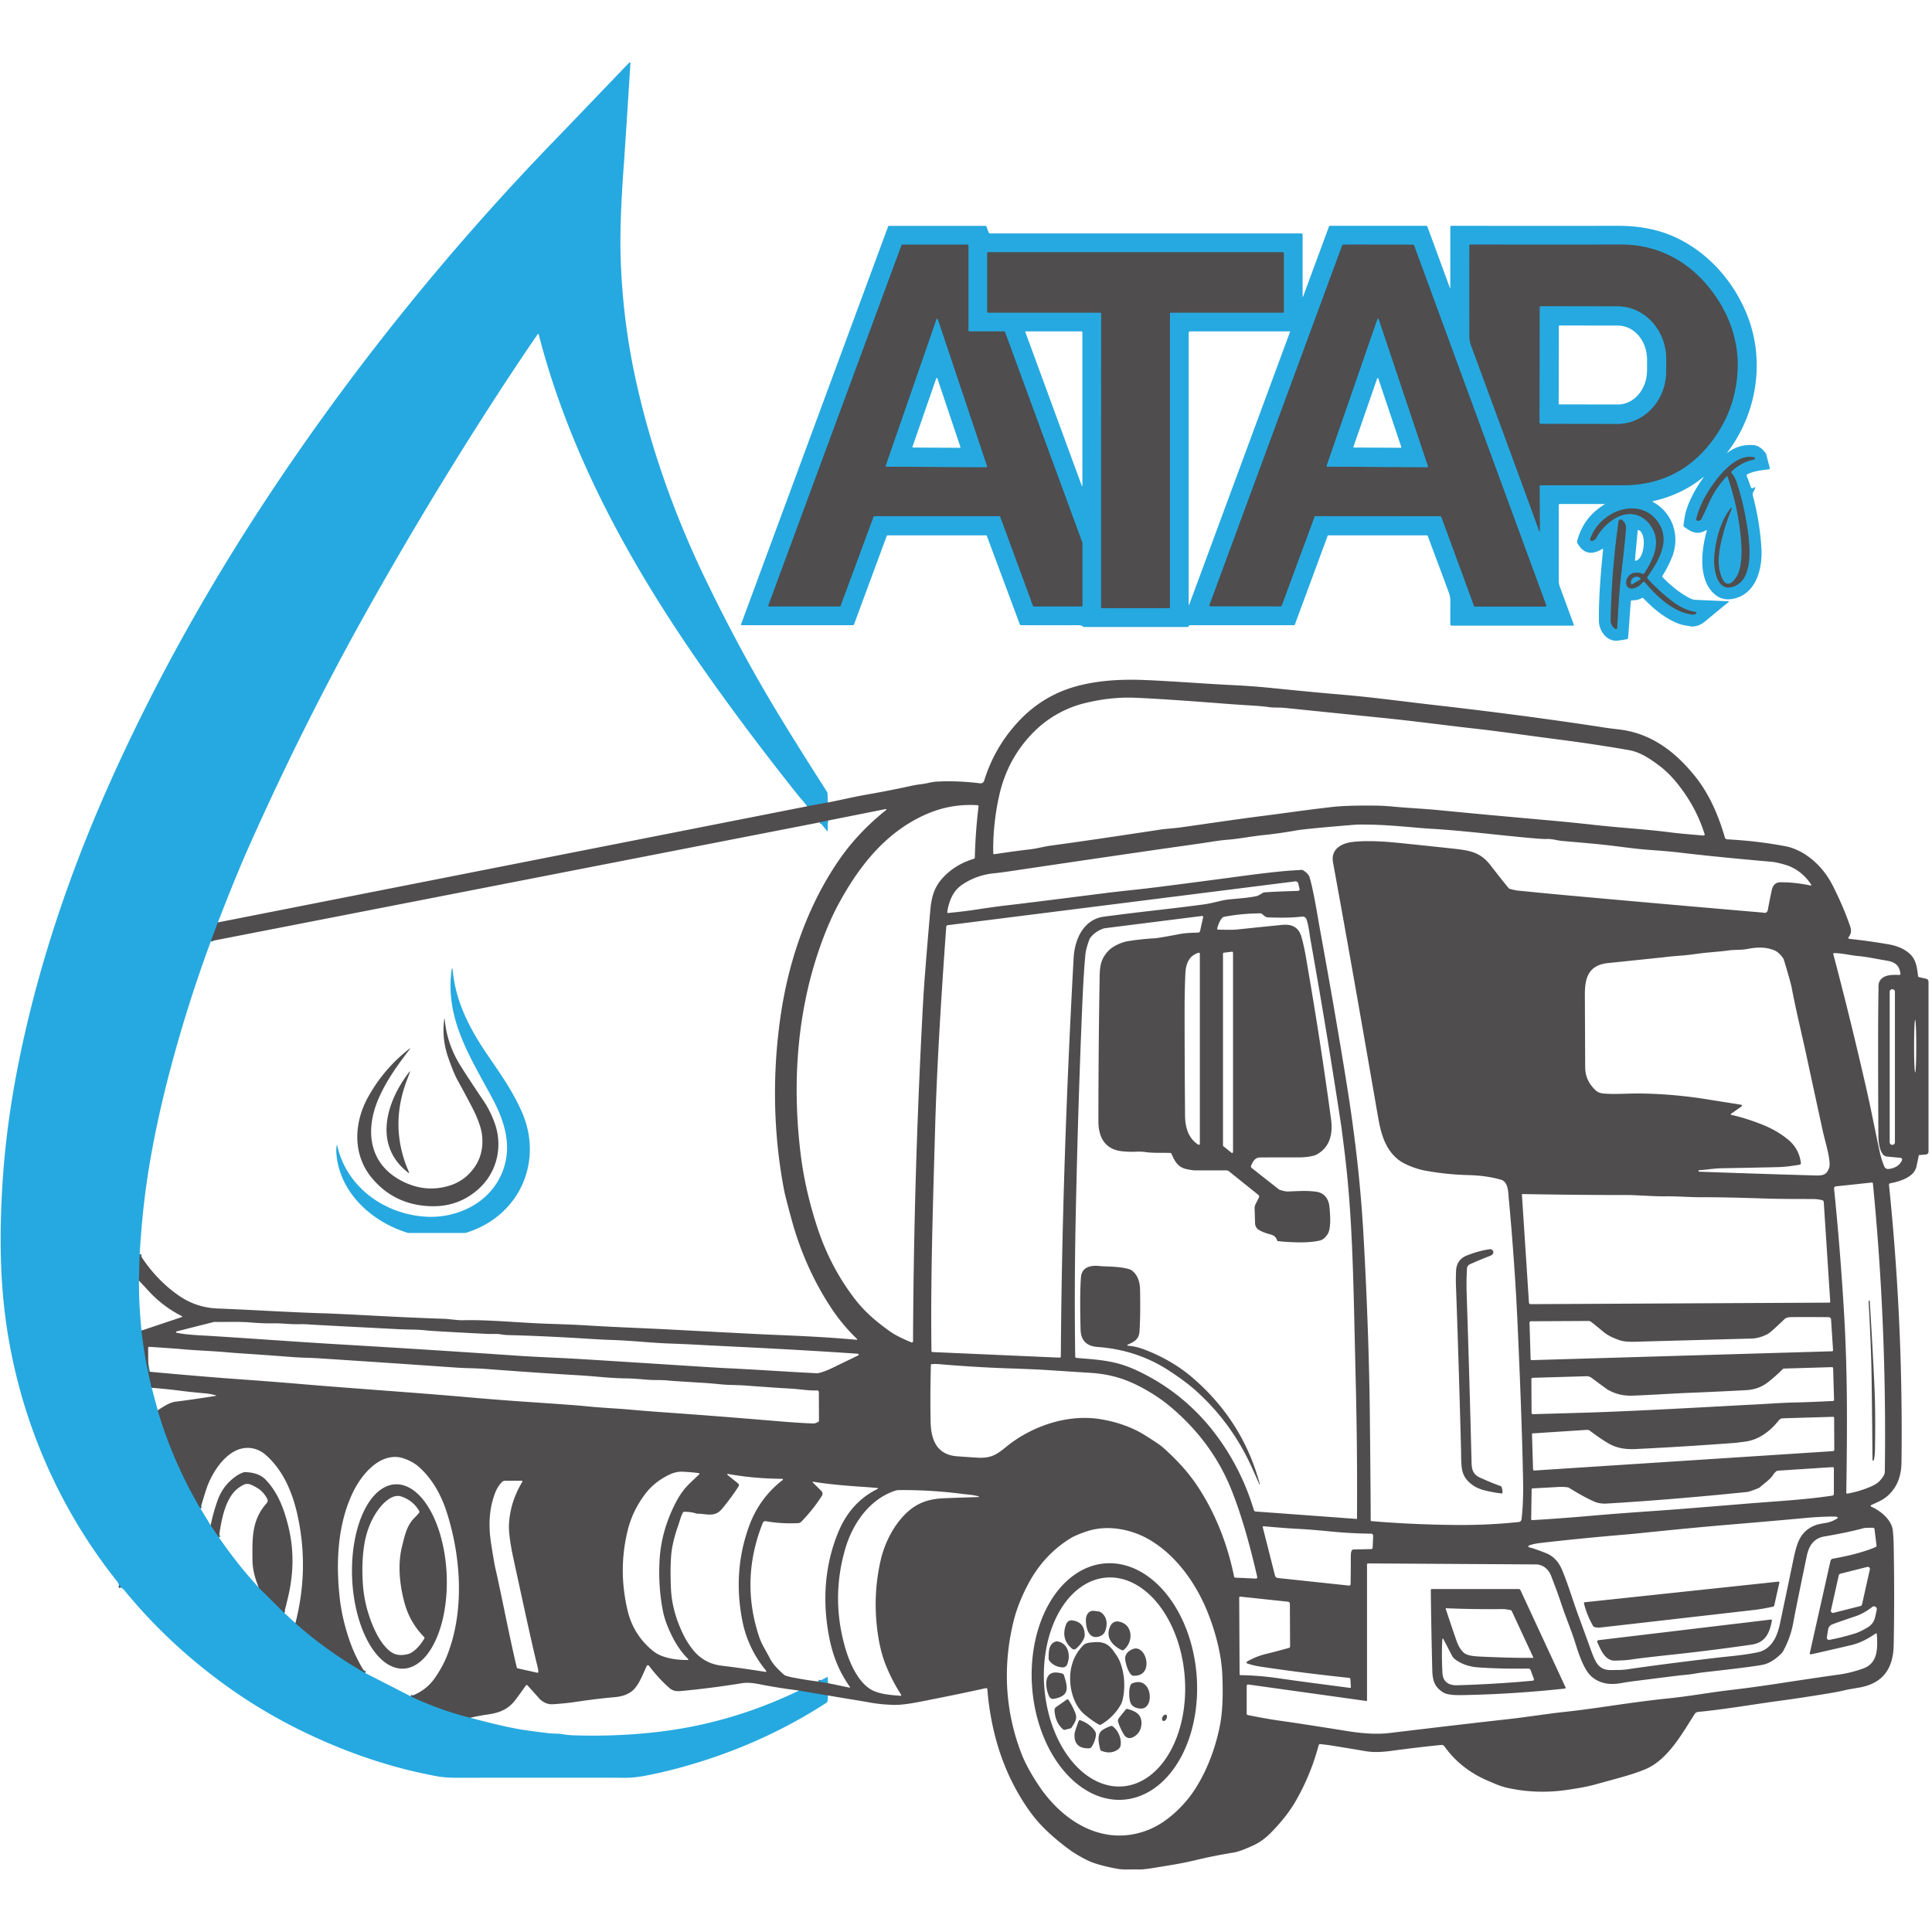 <svg xmlns="http://www.w3.org/2000/svg" viewBox="0.00 0.00 1080.00 1080.00"><g stroke-width="2.00" fill="none" stroke-linecap="butt"><path stroke="#3b7b97" vector-effect="non-scaling-stroke" d="  M 462.72 448.62  L 451.23 450.72"></path><path stroke="#3b7b97" vector-effect="non-scaling-stroke" d="  M 121.80 515.64  L 117.90 526.10"></path><path stroke="#3b7b97" vector-effect="non-scaling-stroke" d="  M 78.11 701.08  L 77.67 715.85"></path><path stroke="#3b7b97" vector-effect="non-scaling-stroke" d="  M 79.12 743.80  Q 80.93 759.87 84.80 775.78"></path><path stroke="#3b7b97" vector-effect="non-scaling-stroke" d="  M 88.19 788.41  Q 96.66 817.15 112.04 843.25"></path><path stroke="#3b7b97" vector-effect="non-scaling-stroke" d="  M 117.77 852.67  L 122.37 859.39"></path><path stroke="#3b7b97" vector-effect="non-scaling-stroke" d="  M 144.67 887.49  L 158.84 901.56"></path><path stroke="#3b7b97" vector-effect="non-scaling-stroke" d="  M 165.14 907.36  Q 183.09 923.22 204.16 935.22"></path><path stroke="#3b7b97" vector-effect="non-scaling-stroke" d="  M 229.53 948.23  Q 245.83 955.94 262.88 960.22"></path><path stroke="#3b7b97" vector-effect="non-scaling-stroke" d="  M 446.69 945.03  L 462.73 947.74"></path><path stroke="#3b7b97" vector-effect="non-scaling-stroke" d="  M 67.49 887.41  Q 67.17 886.45 66.55 886.20"></path><path stroke="#3b7b97" vector-effect="non-scaling-stroke" d="  M 462.75 458.72  L 458.41 459.67"></path><path stroke="#3b7b97" vector-effect="non-scaling-stroke" d="  M 504.37 136.76  A 0.42 0.42 0.0 0 0 503.98 137.03  L 429.54 338.40  A 0.42 0.42 0.0 0 0 429.93 338.97  L 469.47 338.97  A 0.42 0.42 0.0 0 0 469.86 338.70  L 488.31 288.79  A 0.42 0.42 0.0 0 1 488.70 288.52  L 558.75 288.52  A 0.42 0.42 0.0 0 1 559.14 288.80  L 577.47 338.69  A 0.42 0.42 0.0 0 0 577.86 338.97  L 604.63 338.97  A 0.42 0.42 0.0 0 0 605.05 338.55  L 605.05 303.45  A 0.42 0.42 0.0 0 0 605.02 303.31  L 561.77 185.55  A 0.42 0.42 0.0 0 0 561.38 185.27  L 541.78 185.27  A 0.42 0.42 0.0 0 1 541.36 184.85  L 541.36 137.18  A 0.42 0.42 0.0 0 0 540.94 136.76  L 504.37 136.76"></path><path stroke="#3b7b97" vector-effect="non-scaling-stroke" d="  M 770.27 288.52  Q 804.90 288.55 805.13 288.56  A 0.69 0.68 80.6 0 1 805.75 289.01  L 823.98 338.63  A 0.62 0.62 0.0 0 0 824.56 339.03  L 863.87 339.03  A 0.50 0.50 0.0 0 0 864.34 338.36  L 790.46 137.17  A 0.58 0.58 0.0 0 0 789.92 136.80  Q 780.19 136.77 770.39 136.76  Q 760.59 136.75 750.86 136.76  A 0.58 0.58 0.0 0 0 750.32 137.14  L 676.12 338.21  A 0.50 0.50 0.0 0 0 676.58 338.88  L 715.89 338.94  A 0.62 0.62 0.0 0 0 716.47 338.54  L 734.79 288.95  A 0.69 0.68 -80.5 0 1 735.41 288.50  Q 735.64 288.50 770.27 288.52"></path><path stroke="#3b7b97" vector-effect="non-scaling-stroke" d="  M 860.76 296.84  L 860.64 271.66  A 0.40 0.39 -0.7 0 1 861.04 271.26  Q 886.81 271.28 907.26 271.25  Q 937.84 271.21 956.28 247.50  Q 971.39 228.06 971.36 203.49  C 971.33 186.38 964.04 170.30 952.75 157.70  C 940.76 144.31 924.56 136.70 906.51 136.74  Q 871.16 136.80 821.87 136.74  A 0.46 0.45 0.0 0 0 821.41 137.19  Q 821.38 159.35 821.41 188.25  Q 821.41 190.59 822.42 193.32  Q 846.54 258.69 860.47 296.89  A 0.15 0.15 0.0 0 0 860.76 296.84"></path><path stroke="#3b7b97" vector-effect="non-scaling-stroke" d="  M 634.76 339.97  Q 651.32 339.97 653.69 339.90  A 0.29 0.28 -1.4 0 0 653.97 339.62  L 653.97 175.27  A 0.51 0.51 0.0 0 1 654.48 174.76  L 717.20 174.76  A 0.47 0.46 0.0 0 0 717.67 174.30  L 717.67 141.58  A 0.57 0.57 0.0 0 0 717.10 141.01  Q 713.01 141.01 634.77 141.01  Q 556.53 141.00 552.44 141.01  A 0.57 0.57 0.0 0 0 551.87 141.57  L 551.87 174.29  A 0.47 0.46 0.0 0 0 552.34 174.75  L 615.06 174.76  A 0.51 0.51 0.0 0 1 615.57 175.27  L 615.56 339.62  A 0.29 0.28 1.4 0 0 615.84 339.90  Q 618.21 339.97 634.76 339.97"></path><path stroke="#3b7b97" vector-effect="non-scaling-stroke" d="  M 965.77 266.47  Q 972.37 285.92 973.51 305.23  C 973.77 309.54 973.42 315.24 972.22 319.18  C 971.14 322.75 966.11 330.64 962.70 323.39  C 960.06 317.76 960.45 310.89 961.72 304.74  Q 963.84 294.44 968.04 284.36  A 0.30 0.30 0.0 0 0 967.53 284.05  C 961.74 291.32 959.06 301.83 958.31 311.23  C 957.85 317.08 959.40 330.64 968.31 328.11  C 980.81 324.55 978.09 304.04 976.72 294.84  Q 974.76 281.73 970.77 269.53  Q 969.95 267.03 967.88 264.29  A 0.62 0.61 -39.9 0 1 967.96 263.47  Q 973.53 258.25 980.57 256.82  A 0.58 0.58 0.0 0 0 980.59 255.69  C 969.51 252.99 958.12 269.10 953.57 277.01  Q 950.09 283.05 948.26 289.88  A 0.98 0.98 0.0 0 0 949.21 291.11  L 949.26 291.11  A 2.21 2.20 -77.6 0 0 951.24 289.84  Q 953.48 285.10 955.22 281.22  Q 958.99 272.83 965.16 266.33  A 0.37 0.36 57.8 0 1 965.77 266.47"></path><path stroke="#3b7b97" vector-effect="non-scaling-stroke" d="  M 948.03 342.12  Q 941.24 341.31 933.43 335.09  Q 926.37 329.47 920.98 323.45  A 0.82 0.81 -48.5 0 1 920.92 322.44  C 927.31 313.31 934.08 302.07 926.65 291.61  C 920.23 282.58 908.63 282.45 899.84 287.94  Q 891.95 292.88 888.98 301.24  A 0.82 0.82 0.0 0 0 889.94 302.32  L 890.20 302.26  A 3.30 3.29 8.0 0 0 892.33 300.66  Q 896.02 294.08 902.28 290.12  C 910.50 284.92 919.15 287.19 923.76 295.51  C 928.37 303.80 924.23 312.80 919.12 320.59  A 0.68 0.67 27.5 0 1 918.31 320.84  C 908.37 316.83 906.02 330.61 913.32 328.79  Q 916.20 328.08 918.25 325.49  A 0.80 0.79 44.0 0 1 919.48 325.47  C 926.26 333.39 934.94 341.84 945.50 343.46  Q 947.45 343.77 948.28 342.72  A 0.37 0.37 0.0 0 0 948.03 342.12"></path><path stroke="#3b7b97" vector-effect="non-scaling-stroke" d="  M 904.82 291.38  Q 900.90 318.90 900.40 346.49  Q 900.34 350.02 903.18 351.56  A 0.54 0.54 0.0 0 0 903.97 351.12  C 904.67 340.31 904.97 331.93 906.22 321.29  Q 908.82 298.98 908.91 294.99  A 4.97 4.97 0.0 0 0 907.05 290.99  L 906.64 290.66  A 1.13 1.12 23.3 0 0 904.82 291.38"></path><path stroke="#3b7b97" vector-effect="non-scaling-stroke" d="  M 495.12 260.42  A 0.33 0.33 0.0 0 0 495.43 260.86  L 551.46 261.16  A 0.33 0.33 0.0 0 0 551.78 260.72  L 524.19 178.41  A 0.33 0.33 0.0 0 0 523.56 178.41  L 495.12 260.42"></path><path stroke="#3b7b97" vector-effect="non-scaling-stroke" d="  M 741.59 260.41  A 0.34 0.34 0.0 0 0 741.90 260.86  L 797.90 261.16  A 0.34 0.34 0.0 0 0 798.23 260.71  L 770.66 178.41  A 0.34 0.34 0.0 0 0 770.01 178.40  L 741.59 260.41"></path><path stroke="#3b7b97" vector-effect="non-scaling-stroke" d="  M 860.75 171.87  L 860.63 236.21  A 0.66 0.66 0.0 0 0 861.29 236.87  L 904.15 236.94  A 29.50 27.20 -89.9 0 0 931.40 207.49  L 931.42 200.83  A 29.50 27.20 -89.9 0 0 904.27 171.28  L 861.41 171.21  A 0.66 0.66 0.0 0 0 860.75 171.87"></path><path stroke="#3b7b97" vector-effect="non-scaling-stroke" d="  M 912.21 326.73  L 917.10 323.80  A 0.11 0.11 0.0 0 0 917.14 323.65  L 917.12 323.61  A 2.86 2.59 -31.0 0 0 913.33 322.86  L 913.16 322.97  A 2.86 2.59 -31.0 0 0 912.04 326.66  L 912.06 326.69  A 0.11 0.11 0.0 0 0 912.21 326.73"></path><path stroke="#3b7b97" vector-effect="non-scaling-stroke" d="  M 457.49 940.00  L 462.72 940.86"></path></g><path fill="#26a9e0" d="  M 462.72 448.62  L 451.23 450.72  C 449.61 448.48 447.49 446.27 445.99 444.39  Q 416.70 407.63 392.29 372.72  C 352.36 315.59 318.46 254.15 301.13 186.91  A 0.30 0.30 0.0 0 0 300.59 186.81  Q 286.29 207.62 270.91 231.64  Q 239.07 281.36 209.19 334.16  Q 170.94 401.72 138.80 474.04  Q 131.90 489.56 121.80 515.64  L 117.90 526.10  Q 105.08 560.70 95.49 596.66  Q 88.61 622.47 84.33 646.56  Q 79.62 673.14 78.11 701.08  L 77.67 715.85  Q 77.65 729.95 79.12 743.80  Q 80.93 759.87 84.80 775.78  L 88.19 788.41  Q 96.66 817.15 112.04 843.25  L 117.77 852.67  L 122.37 859.39  Q 132.43 874.17 144.67 887.49  L 158.84 901.56  L 165.14 907.36  Q 183.09 923.22 204.16 935.22  L 229.53 948.23  Q 245.83 955.94 262.88 960.22  Q 279.05 964.63 290.55 966.69  Q 293.87 967.29 306.18 968.83  C 308.97 969.18 311.72 968.97 314.44 969.43  Q 317.52 969.95 320.62 970.05  Q 349.71 970.97 376.00 967.04  Q 412.24 961.62 446.69 945.03  L 462.73 947.74  Q 462.94 949.66 462.53 951.12  A 1.37 1.33 82.1 0 1 461.98 951.87  Q 430.09 972.49 393.25 984.26  Q 376.16 989.72 360.40 992.70  Q 354.04 993.91 347.89 993.79  Q 343.14 993.69 254.85 993.77  Q 248.35 993.77 243.35 992.78  Q 232.87 990.69 226.01 988.93  Q 197.20 981.50 168.97 967.73  Q 146.11 956.58 126.12 942.12  Q 93.88 918.82 69.28 888.72  Q 68.83 888.17 67.49 887.41  Q 67.17 886.45 66.55 886.20  L 66.17 885.25  A 5.03 4.87 -76.3 0 0 65.42 883.97  C 28.88 838.06 6.99 782.56 1.73 724.76  Q -0.85 696.44 1.45 660.74  Q 3.45 629.69 9.77 597.25  C 20.31 543.16 38.00 490.30 60.22 440.21  C 86.86 380.18 119.07 323.27 155.23 269.46  C 200.13 202.64 251.60 139.03 308.21 80.35  Q 322.54 65.50 351.65 35.08  A 0.44 0.44 0.0 0 1 352.41 35.41  Q 349.38 83.27 348.66 92.99  Q 346.30 124.92 346.96 144.57  Q 348.00 175.58 353.85 204.90  C 361.85 244.94 375.87 285.29 393.75 322.52  Q 412.24 361.00 432.37 394.66  Q 443.51 413.29 462.19 442.46  A 2.69 2.67 28.4 0 1 462.62 443.88  L 462.72 448.62  Z"></path><path fill="#26a9e0" d="  M 952.04 266.79  Q 939.94 276.65 924.09 280.13  A 0.26 0.25 -36.8 0 0 924.02 280.60  C 935.16 286.65 939.40 299.95 934.59 311.62  Q 932.16 317.51 929.36 321.79  A 0.73 0.73 0.0 0 0 929.45 322.71  Q 937.24 330.73 945.08 334.62  A 6.90 6.88 59.4 0 0 947.76 335.31  L 966.25 336.12  A 0.22 0.21 -62.7 0 1 966.37 336.51  Q 963.68 338.64 952.85 347.61  Q 949.97 350.00 946.18 350.23  A 3.22 2.86 -38.1 0 1 945.36 350.18  C 942.55 349.63 940.53 349.54 938.07 348.54  C 930.44 345.45 924.26 340.30 918.67 334.44  A 0.76 0.74 51.1 0 0 917.71 334.33  Q 915.85 335.54 912.30 335.60  A 0.70 0.69 0.9 0 0 911.62 336.25  L 910.13 356.53  A 0.86 0.86 0.0 0 1 909.44 357.31  Q 907.40 357.71 904.47 358.09  C 898.23 358.89 893.90 352.65 893.81 347.25  Q 893.56 332.22 896.16 307.13  A 0.31 0.30 -12.8 0 0 895.69 306.84  Q 886.59 312.43 881.76 303.51  A 1.41 1.39 39.0 0 1 881.64 302.47  C 884.06 293.34 888.97 286.89 896.93 281.97  A 0.13 0.12 28.8 0 0 896.86 281.74  L 871.92 281.74  A 0.57 0.57 0.0 0 0 871.35 282.31  L 871.35 324.54  A 9.84 9.83 -55.2 0 0 871.96 327.95  L 879.79 349.26  A 0.37 0.36 -9.9 0 1 879.44 349.75  L 811.58 349.75  A 0.85 0.85 0.0 0 1 810.73 348.90  Q 810.72 338.51 810.75 337.51  Q 810.87 333.88 810.07 331.69  Q 808.81 328.22 798.13 299.64  A 0.61 0.61 0.0 0 0 797.56 299.25  L 742.56 299.25  A 0.42 0.41 10.1 0 0 742.17 299.52  L 723.84 349.12  A 0.58 0.57 -79.8 0 1 723.30 349.50  L 665.29 349.50  A 0.91 0.89 -76.5 0 0 664.49 350.00  Q 664.45 350.10 664.38 350.26  A 0.35 0.34 9.3 0 1 664.05 350.49  L 605.78 350.49  A 0.38 0.37 -16.7 0 1 605.47 350.33  Q 604.85 349.50 602.51 349.50  Q 572.81 349.53 570.79 349.48  A 0.82 0.81 -9.2 0 1 570.06 348.96  L 551.67 299.62  A 0.57 0.56 79.5 0 0 551.14 299.25  L 496.32 299.25  A 0.73 0.73 0.0 0 0 495.64 299.72  L 477.41 349.03  A 0.71 0.71 0.0 0 1 476.74 349.50  L 414.57 349.50  A 0.36 0.35 -79.7 0 1 414.24 349.02  L 496.50 126.50  A 0.40 0.38 9.4 0 1 496.87 126.25  L 550.78 126.25  A 0.74 0.73 -10.3 0 1 551.47 126.72  L 552.62 129.86  A 0.98 0.97 -9.7 0 0 553.54 130.50  L 727.57 130.50  A 0.61 0.60 -90.0 0 1 728.17 131.11  L 728.17 165.74  A 0.14 0.14 0.0 0 0 728.44 165.79  L 742.93 126.57  A 0.50 0.50 0.0 0 1 743.40 126.24  L 797.19 126.24  A 0.83 0.82 79.7 0 1 797.96 126.78  L 810.54 161.05  A 0.10 0.10 0.0 0 0 810.73 161.02  L 810.73 126.89  A 0.65 0.65 0.0 0 1 811.38 126.24  Q 875.25 126.26 904.75 126.24  Q 924.00 126.23 938.64 133.65  C 955.51 142.20 968.51 156.92 975.95 174.37  C 986.97 200.19 982.70 230.50 965.46 253.08  A 0.07 0.07 0.0 0 0 965.56 253.18  Q 972.13 248.08 980.44 248.86  Q 984.01 249.19 987.06 253.39  A 1.50 1.41 21.3 0 1 987.30 253.89  L 989.32 261.58  A 0.61 0.59 78.8 0 1 988.83 262.33  C 984.63 262.94 980.61 263.19 976.75 265.14  A 0.67 0.66 -23.6 0 0 976.42 265.97  L 978.81 272.47  A 0.71 0.71 0.0 0 0 979.63 272.93  Q 980.27 272.79 980.84 272.37  A 0.27 0.26 -15.2 0 1 981.26 272.61  Q 981.24 272.82 980.01 275.21  A 2.33 2.31 -38.7 0 0 979.82 276.88  Q 983.81 291.91 984.65 306.72  C 985.27 317.76 981.84 331.61 969.44 334.61  Q 963.15 336.13 958.58 332.25  C 949.07 324.18 951.05 307.39 954.10 296.69  A 0.28 0.28 0.0 0 0 953.69 296.38  C 948.96 299.18 945.69 297.64 941.49 294.53  A 0.99 0.98 -68.7 0 1 941.09 293.61  Q 941.80 287.80 942.73 284.97  Q 945.66 276.01 952.24 266.98  A 0.14 0.14 0.0 0 0 952.04 266.79  Z  M 504.37 136.76  A 0.42 0.42 0.0 0 0 503.98 137.03  L 429.54 338.40  A 0.42 0.42 0.0 0 0 429.93 338.97  L 469.47 338.97  A 0.42 0.42 0.0 0 0 469.86 338.70  L 488.31 288.79  A 0.42 0.42 0.0 0 1 488.70 288.52  L 558.75 288.52  A 0.42 0.42 0.0 0 1 559.14 288.80  L 577.47 338.69  A 0.42 0.42 0.0 0 0 577.86 338.97  L 604.63 338.97  A 0.42 0.42 0.0 0 0 605.05 338.55  L 605.05 303.45  A 0.42 0.42 0.0 0 0 605.02 303.31  L 561.77 185.55  A 0.42 0.42 0.0 0 0 561.38 185.27  L 541.78 185.27  A 0.42 0.42 0.0 0 1 541.36 184.85  L 541.36 137.18  A 0.42 0.42 0.0 0 0 540.94 136.76  L 504.37 136.76  Z  M 770.27 288.52  Q 804.90 288.55 805.13 288.56  A 0.69 0.68 80.6 0 1 805.75 289.01  L 823.98 338.63  A 0.62 0.62 0.0 0 0 824.56 339.03  L 863.87 339.03  A 0.50 0.50 0.0 0 0 864.34 338.36  L 790.46 137.17  A 0.58 0.58 0.0 0 0 789.92 136.80  Q 780.19 136.77 770.39 136.76  Q 760.59 136.75 750.86 136.76  A 0.58 0.58 0.0 0 0 750.32 137.14  L 676.12 338.21  A 0.50 0.50 0.0 0 0 676.58 338.88  L 715.89 338.94  A 0.62 0.62 0.0 0 0 716.47 338.54  L 734.79 288.95  A 0.69 0.68 -80.5 0 1 735.41 288.50  Q 735.64 288.50 770.27 288.52  Z  M 860.76 296.84  L 860.64 271.66  A 0.40 0.39 -0.7 0 1 861.04 271.26  Q 886.81 271.28 907.26 271.25  Q 937.84 271.21 956.28 247.50  Q 971.39 228.06 971.36 203.49  C 971.33 186.38 964.04 170.30 952.75 157.70  C 940.76 144.31 924.56 136.70 906.51 136.74  Q 871.16 136.80 821.87 136.74  A 0.46 0.45 0.0 0 0 821.41 137.19  Q 821.38 159.35 821.41 188.25  Q 821.41 190.59 822.42 193.32  Q 846.54 258.69 860.47 296.89  A 0.15 0.15 0.0 0 0 860.76 296.84  Z  M 634.76 339.97  Q 651.32 339.97 653.69 339.90  A 0.29 0.28 -1.4 0 0 653.97 339.62  L 653.97 175.27  A 0.51 0.51 0.0 0 1 654.48 174.76  L 717.20 174.76  A 0.47 0.46 0.0 0 0 717.67 174.30  L 717.67 141.58  A 0.57 0.57 0.0 0 0 717.10 141.01  Q 713.01 141.01 634.77 141.01  Q 556.53 141.00 552.44 141.01  A 0.57 0.57 0.0 0 0 551.87 141.57  L 551.87 174.29  A 0.47 0.46 0.0 0 0 552.34 174.75  L 615.06 174.76  A 0.51 0.51 0.0 0 1 615.57 175.27  L 615.56 339.62  A 0.29 0.28 1.4 0 0 615.84 339.90  Q 618.21 339.97 634.76 339.97  Z  M 604.78 271.70  A 0.14 0.14 0.0 0 0 605.05 271.65  L 605.05 185.81  A 0.56 0.56 0.0 0 0 604.49 185.25  L 573.34 185.25  A 0.21 0.21 0.0 0 0 573.14 185.54  L 604.78 271.70  Z  M 664.74 338.09  L 721.12 185.57  A 0.24 0.24 0.0 0 0 720.90 185.25  L 665.23 185.25  A 0.74 0.73 0.0 0 0 664.49 185.98  L 664.49 338.05  A 0.13 0.13 0.0 0 0 664.74 338.09  Z  M 965.77 266.47  Q 972.37 285.92 973.51 305.23  C 973.77 309.54 973.42 315.24 972.22 319.18  C 971.14 322.75 966.11 330.64 962.70 323.39  C 960.06 317.76 960.45 310.89 961.72 304.74  Q 963.84 294.44 968.04 284.36  A 0.30 0.30 0.0 0 0 967.53 284.05  C 961.74 291.32 959.06 301.83 958.31 311.23  C 957.85 317.08 959.40 330.64 968.31 328.11  C 980.81 324.55 978.09 304.04 976.72 294.84  Q 974.76 281.73 970.77 269.53  Q 969.95 267.03 967.88 264.29  A 0.62 0.61 -39.9 0 1 967.96 263.47  Q 973.53 258.25 980.57 256.82  A 0.58 0.58 0.0 0 0 980.59 255.69  C 969.51 252.99 958.12 269.10 953.57 277.01  Q 950.09 283.05 948.26 289.88  A 0.98 0.98 0.0 0 0 949.21 291.11  L 949.26 291.11  A 2.21 2.20 -77.6 0 0 951.24 289.84  Q 953.48 285.10 955.22 281.22  Q 958.99 272.83 965.16 266.33  A 0.37 0.36 57.8 0 1 965.77 266.47  Z  M 948.03 342.12  Q 941.24 341.31 933.43 335.09  Q 926.37 329.47 920.98 323.45  A 0.82 0.81 -48.5 0 1 920.92 322.44  C 927.31 313.31 934.08 302.07 926.65 291.61  C 920.23 282.58 908.63 282.45 899.84 287.94  Q 891.95 292.88 888.98 301.24  A 0.82 0.82 0.0 0 0 889.94 302.32  L 890.20 302.26  A 3.30 3.29 8.0 0 0 892.33 300.66  Q 896.02 294.08 902.28 290.12  C 910.50 284.92 919.15 287.19 923.76 295.51  C 928.37 303.80 924.23 312.80 919.12 320.59  A 0.68 0.67 27.5 0 1 918.31 320.84  C 908.37 316.83 906.02 330.61 913.32 328.79  Q 916.20 328.08 918.25 325.49  A 0.80 0.79 44.0 0 1 919.48 325.47  C 926.26 333.39 934.94 341.84 945.50 343.46  Q 947.45 343.77 948.28 342.72  A 0.37 0.37 0.0 0 0 948.03 342.12  Z  M 904.82 291.38  Q 900.90 318.90 900.40 346.49  Q 900.34 350.02 903.18 351.56  A 0.54 0.54 0.0 0 0 903.97 351.12  C 904.67 340.31 904.97 331.93 906.22 321.29  Q 908.82 298.98 908.91 294.99  A 4.97 4.97 0.0 0 0 907.05 290.99  L 906.64 290.66  A 1.13 1.12 23.3 0 0 904.82 291.38  Z  M 915.51 296.30  L 913.93 313.38  A 0.03 0.03 0.0 0 0 913.95 313.42  L 914.02 313.42  A 8.41 4.00 -84.7 0 0 918.78 305.42  L 918.82 305.02  A 8.41 4.00 -84.7 0 0 915.61 296.28  L 915.54 296.27  A 0.03 0.03 0.0 0 0 915.51 296.30  Z"></path><path fill="#4f4d4e" d="  M 504.37 136.76  L 540.94 136.76  A 0.42 0.42 0.0 0 1 541.36 137.18  L 541.36 184.85  A 0.42 0.42 0.0 0 0 541.78 185.27  L 561.38 185.27  A 0.42 0.42 0.0 0 1 561.77 185.55  L 605.02 303.31  A 0.42 0.42 0.0 0 1 605.05 303.45  L 605.05 338.55  A 0.42 0.42 0.0 0 1 604.63 338.97  L 577.86 338.97  A 0.42 0.42 0.0 0 1 577.47 338.69  L 559.14 288.80  A 0.42 0.42 0.0 0 0 558.75 288.52  L 488.70 288.52  A 0.42 0.42 0.0 0 0 488.31 288.79  L 469.86 338.70  A 0.42 0.42 0.0 0 1 469.47 338.97  L 429.93 338.97  A 0.42 0.42 0.0 0 1 429.54 338.40  L 503.98 137.03  A 0.42 0.42 0.0 0 1 504.37 136.76  Z  M 495.12 260.42  A 0.33 0.33 0.0 0 0 495.43 260.86  L 551.46 261.16  A 0.33 0.33 0.0 0 0 551.78 260.72  L 524.19 178.41  A 0.33 0.33 0.0 0 0 523.56 178.41  L 495.12 260.42  Z"></path><path fill="#4f4d4e" d="  M 770.39 136.76  Q 780.19 136.77 789.92 136.80  A 0.58 0.58 0.0 0 1 790.46 137.17  L 864.34 338.36  A 0.50 0.50 0.0 0 1 863.87 339.03  L 824.56 339.03  A 0.62 0.62 0.0 0 1 823.98 338.63  L 805.75 289.01  A 0.69 0.68 80.6 0 0 805.13 288.56  Q 804.90 288.55 770.27 288.52  Q 735.64 288.50 735.41 288.50  A 0.69 0.68 -80.5 0 0 734.79 288.95  L 716.47 338.54  A 0.62 0.62 0.0 0 1 715.89 338.94  L 676.58 338.88  A 0.50 0.50 0.0 0 1 676.12 338.21  L 750.32 137.14  A 0.58 0.58 0.0 0 1 750.86 136.76  Q 760.59 136.75 770.39 136.76  Z  M 741.59 260.41  A 0.34 0.34 0.0 0 0 741.90 260.86  L 797.90 261.16  A 0.34 0.34 0.0 0 0 798.23 260.71  L 770.66 178.41  A 0.34 0.34 0.0 0 0 770.01 178.40  L 741.59 260.41  Z"></path><path fill="#4f4d4e" d="  M 860.47 296.89  Q 846.54 258.69 822.42 193.32  Q 821.41 190.59 821.41 188.25  Q 821.38 159.35 821.41 137.19  A 0.46 0.45 0.0 0 1 821.87 136.74  Q 871.16 136.80 906.51 136.74  C 924.56 136.70 940.76 144.31 952.75 157.70  C 964.04 170.30 971.33 186.38 971.36 203.49  Q 971.39 228.06 956.28 247.50  Q 937.84 271.21 907.26 271.25  Q 886.81 271.28 861.04 271.26  A 0.40 0.39 -0.7 0 0 860.64 271.66  L 860.76 296.84  A 0.15 0.15 0.0 0 1 860.47 296.89  Z  M 860.75 171.87  L 860.63 236.21  A 0.66 0.66 0.0 0 0 861.29 236.87  L 904.15 236.94  A 29.50 27.20 -89.9 0 0 931.40 207.49  L 931.42 200.83  A 29.50 27.20 -89.9 0 0 904.27 171.28  L 861.41 171.21  A 0.66 0.66 0.0 0 0 860.75 171.87  Z"></path><path fill="#4f4d4e" d="  M 634.77 141.01  Q 713.01 141.01 717.10 141.01  A 0.57 0.57 0.0 0 1 717.67 141.58  L 717.67 174.30  A 0.47 0.46 0.0 0 1 717.20 174.76  L 654.48 174.76  A 0.51 0.51 0.0 0 0 653.97 175.27  L 653.97 339.62  A 0.29 0.28 -1.4 0 1 653.69 339.90  Q 651.32 339.97 634.76 339.97  Q 618.21 339.97 615.84 339.90  A 0.29 0.28 1.4 0 1 615.56 339.62  L 615.57 175.27  A 0.51 0.51 0.0 0 0 615.06 174.76  L 552.34 174.75  A 0.47 0.46 0.0 0 1 551.87 174.29  L 551.87 141.57  A 0.57 0.57 0.0 0 1 552.44 141.01  Q 556.53 141.00 634.77 141.01  Z"></path><path fill="#26a9e0" d="  M 860.75 171.87  A 0.66 0.66 0.0 0 1 861.41 171.21  L 904.27 171.28  A 29.50 27.20 -89.9 0 1 931.42 200.83  L 931.40 207.49  A 29.50 27.20 -89.9 0 1 904.15 236.94  L 861.29 236.87  A 0.66 0.66 0.0 0 1 860.63 236.21  L 860.75 171.87  Z  M 871.39 182.38  L 871.31 225.64  A 0.43 0.43 0.0 0 0 871.74 226.07  L 904.35 226.12  A 19.03 16.32 -89.9 0 0 920.70 207.12  L 920.72 201.06  A 19.03 16.32 -89.9 0 0 904.43 182.00  L 871.82 181.95  A 0.43 0.43 0.0 0 0 871.39 182.38  Z"></path><path fill="#26a9e0" d="  M 495.12 260.42  L 523.56 178.41  A 0.33 0.33 0.0 0 1 524.19 178.41  L 551.78 260.72  A 0.33 0.33 0.0 0 1 551.46 261.16  L 495.43 260.86  A 0.33 0.33 0.0 0 1 495.12 260.42  Z  M 510.08 249.75  A 0.32 0.32 0.0 0 0 510.38 250.18  L 536.58 250.32  A 0.32 0.32 0.0 0 0 536.88 249.89  L 523.99 211.49  A 0.32 0.32 0.0 0 0 523.38 211.48  L 510.08 249.75  Z"></path><path fill="#26a9e0" d="  M 741.59 260.41  L 770.01 178.40  A 0.34 0.34 0.0 0 1 770.66 178.41  L 798.23 260.71  A 0.34 0.34 0.0 0 1 797.90 261.16  L 741.90 260.86  A 0.34 0.34 0.0 0 1 741.59 260.41  Z  M 756.60 249.74  A 0.33 0.33 0.0 0 0 756.91 250.17  L 783.01 250.31  A 0.33 0.33 0.0 0 0 783.33 249.88  L 770.48 211.58  A 0.33 0.33 0.0 0 0 769.85 211.58  L 756.60 249.74  Z"></path><path fill="#4f4d4e" d="  M 965.77 266.47  A 0.37 0.36 57.8 0 0 965.16 266.33  Q 958.99 272.83 955.22 281.22  Q 953.48 285.10 951.24 289.84  A 2.21 2.20 -77.6 0 1 949.26 291.11  L 949.21 291.11  A 0.98 0.98 0.0 0 1 948.26 289.88  Q 950.09 283.05 953.57 277.01  C 958.12 269.10 969.51 252.99 980.59 255.69  A 0.58 0.58 0.0 0 1 980.57 256.82  Q 973.53 258.25 967.96 263.47  A 0.62 0.61 -39.9 0 0 967.88 264.29  Q 969.95 267.03 970.77 269.53  Q 974.76 281.73 976.72 294.84  C 978.09 304.04 980.81 324.55 968.31 328.11  C 959.40 330.64 957.85 317.08 958.31 311.23  C 959.06 301.83 961.74 291.32 967.53 284.05  A 0.30 0.30 0.0 0 1 968.04 284.36  Q 963.84 294.44 961.72 304.74  C 960.45 310.89 960.06 317.76 962.70 323.39  C 966.11 330.64 971.14 322.75 972.22 319.18  C 973.42 315.24 973.77 309.54 973.51 305.23  Q 972.37 285.92 965.77 266.47  Z"></path><path fill="#4f4d4e" d="  M 948.28 342.72  Q 947.45 343.77 945.50 343.46  C 934.94 341.84 926.26 333.39 919.48 325.47  A 0.80 0.79 44.0 0 0 918.25 325.49  Q 916.20 328.08 913.32 328.79  C 906.02 330.61 908.37 316.83 918.31 320.84  A 0.68 0.67 27.5 0 0 919.12 320.59  C 924.23 312.80 928.37 303.80 923.76 295.51  C 919.15 287.19 910.50 284.92 902.28 290.12  Q 896.02 294.08 892.33 300.66  A 3.30 3.29 8.0 0 1 890.20 302.26  L 889.94 302.32  A 0.82 0.82 0.0 0 1 888.98 301.24  Q 891.95 292.88 899.84 287.94  C 908.63 282.45 920.23 282.58 926.65 291.61  C 934.08 302.07 927.31 313.31 920.92 322.44  A 0.82 0.81 -48.5 0 0 920.98 323.45  Q 926.37 329.47 933.43 335.09  Q 941.24 341.31 948.03 342.12  A 0.37 0.37 0.0 0 1 948.28 342.72  Z  M 912.21 326.73  L 917.10 323.80  A 0.11 0.11 0.0 0 0 917.14 323.65  L 917.12 323.61  A 2.86 2.59 -31.0 0 0 913.33 322.86  L 913.16 322.97  A 2.86 2.59 -31.0 0 0 912.04 326.66  L 912.06 326.69  A 0.11 0.11 0.0 0 0 912.21 326.73  Z"></path><path fill="#4f4d4e" d="  M 904.82 291.38  A 1.13 1.12 23.3 0 1 906.64 290.66  L 907.05 290.99  A 4.97 4.97 0.0 0 1 908.91 294.99  Q 908.82 298.98 906.22 321.29  C 904.97 331.93 904.67 340.31 903.97 351.12  A 0.54 0.54 0.0 0 1 903.18 351.56  Q 900.34 350.02 900.40 346.49  Q 900.90 318.90 904.82 291.38  Z"></path><path fill="#26a9e0" d="  M 912.21 326.73  A 0.11 0.11 0.0 0 1 912.06 326.69  L 912.04 326.66  A 2.86 2.59 -31.0 0 1 913.16 322.97  L 913.33 322.86  A 2.86 2.59 -31.0 0 1 917.12 323.61  L 917.14 323.65  A 0.11 0.11 0.0 0 1 917.10 323.80  L 912.21 326.73  Z"></path><path fill="#4f4d4e" d="  M 462.73 947.74  L 446.69 945.03  Q 435.10 943.58 424.21 941.43  Q 418.58 940.31 414.95 940.90  Q 398.55 943.56 381.08 945.27  C 378.14 945.56 376.21 945.33 374.17 943.57  Q 368.59 938.74 362.76 931.16  A 0.73 0.72 38.8 0 0 361.53 931.29  C 359.37 935.85 357.19 941.98 353.64 945.03  Q 349.97 948.18 343.75 948.71  Q 333.72 949.58 321.00 951.48  Q 316.08 952.22 309.05 952.68  A 8.90 8.90 0.0 0 1 303.52 951.18  L 302.64 950.56  A 5.28 4.83 83.6 0 1 301.76 949.79  L 294.87 942.12  A 0.57 0.56 41.3 0 0 293.99 942.17  Q 289.25 948.88 287.51 951.01  C 283.60 955.80 278.66 957.56 272.65 958.41  Q 267.83 959.10 262.88 960.22  Q 245.83 955.94 229.53 948.23  Q 237.98 945.18 242.86 938.33  Q 247.36 931.99 250.01 925.27  C 259.82 900.29 257.74 869.73 249.46 844.53  C 246.38 835.14 241.16 825.90 233.50 819.45  C 230.65 817.06 225.73 814.92 222.73 814.56  C 211.17 813.15 201.75 824.91 197.20 834.41  C 188.60 852.40 187.67 873.91 189.99 893.99  C 190.90 901.92 193.00 910.17 195.53 917.45  Q 198.58 926.20 204.16 935.22  Q 183.09 923.22 165.14 907.36  Q 172.78 877.61 166.54 848.06  C 163.82 835.17 158.76 822.41 148.72 813.47  C 143.68 808.97 137.06 808.07 131.05 811.30  C 124.40 814.88 119.47 822.41 116.51 829.25  Q 115.24 832.20 112.04 843.25  Q 96.66 817.15 88.19 788.41  Q 94.47 784.02 97.86 783.59  Q 109.29 782.15 120.70 780.28  A 0.12 0.12 0.0 0 0 120.72 780.04  Q 118.10 779.24 115.03 778.94  Q 105.10 777.98 103.20 777.73  Q 94.08 776.52 84.80 775.78  Q 80.93 759.87 79.12 743.80  L 101.70 736.22  A 0.26 0.25 -41.4 0 0 101.73 735.75  Q 91.10 730.40 83.08 721.67  Q 80.48 718.84 77.67 715.85  L 78.11 701.08  Q 86.94 715.16 99.84 724.16  Q 109.63 731.00 121.76 731.47  C 142.13 732.26 159.88 733.47 179.17 734.09  Q 189.01 734.40 209.35 735.50  Q 229.27 736.57 247.75 737.20  C 251.53 737.33 255.74 738.10 258.75 738.02  C 273.51 737.64 290.25 739.49 307.30 740.03  Q 321.43 740.49 327.68 740.89  C 342.86 741.87 360.47 742.46 374.76 743.22  Q 423.02 745.78 430.51 746.09  C 445.92 746.72 462.03 747.41 478.89 748.95  A 0.26 0.26 0.0 0 0 479.10 748.50  Q 470.84 740.59 464.51 730.95  Q 449.84 708.61 442.51 681.76  Q 438.96 668.75 438.25 665.01  C 432.02 632.34 431.65 598.05 436.81 565.01  C 441.50 534.94 452.29 504.64 469.63 479.88  Q 480.00 465.09 495.35 452.79  A 0.30 0.30 0.0 0 0 495.10 452.27  L 462.75 458.72  L 458.41 459.67  L 117.90 526.10  L 121.80 515.64  L 451.23 450.72  L 462.72 448.62  C 469.98 447.20 477.37 445.43 484.41 444.20  Q 497.70 441.87 508.28 439.53  Q 512.15 438.68 514.90 438.37  C 518.17 438.01 520.64 437.07 523.71 436.92  Q 535.58 436.32 547.94 437.89  A 2.05 2.04 -77.8 0 0 550.14 436.46  Q 556.04 417.33 569.80 402.81  Q 583.06 388.83 601.41 383.71  Q 617.21 379.30 638.73 380.10  C 654.55 380.69 671.23 382.10 689.60 383.01  Q 700.39 383.54 710.75 384.59  Q 734.51 387.00 749.13 388.23  C 767.29 389.75 783.82 392.06 802.03 394.14  Q 853.79 400.05 896.76 406.69  Q 900.22 407.22 904.76 407.73  C 922.78 409.76 936.13 419.93 947.22 433.54  C 955.30 443.44 960.54 455.46 964.23 468.23  A 1.35 1.33 83.2 0 0 965.44 469.19  Q 983.12 470.13 999.00 473.24  C 1001.80 473.79 1006.18 475.69 1009.01 477.55  Q 1018.96 484.07 1024.57 495.18  Q 1029.85 505.64 1033.15 514.77  C 1034.52 518.57 1035.75 520.73 1033.37 523.93  A 0.56 0.56 0.0 0 0 1033.77 524.82  Q 1044.28 525.93 1055.66 527.88  Q 1063.12 529.15 1067.57 533.18  C 1071.19 536.45 1071.66 541.09 1072.20 545.65  A 0.66 0.66 0.0 0 0 1072.70 546.22  L 1076.68 547.11  A 1.77 1.75 6.4 0 1 1078.06 548.82  L 1078.06 643.77  A 1.62 1.62 0.0 0 1 1076.58 645.38  L 1073.01 645.67  A 0.55 0.55 0.0 0 0 1072.51 646.26  Q 1072.53 646.56 1071.32 652.07  C 1069.98 658.12 1062.04 660.41 1056.61 661.48  A 0.81 0.80 -8.6 0 0 1055.96 662.35  Q 1063.94 740.09 1062.94 817.51  Q 1062.77 830.50 1053.90 837.23  C 1051.37 839.14 1047.98 840.35 1045.97 841.38  A 0.48 0.47 42.4 0 0 1046.01 842.24  C 1051.14 844.41 1057.57 849.66 1058.11 855.67  Q 1058.52 860.13 1058.58 863.75  Q 1059.09 892.60 1058.59 919.50  C 1058.44 927.48 1056.30 935.05 1049.42 939.60  Q 1045.24 942.37 1038.93 943.43  Q 1032.43 944.52 1031.09 944.87  Q 1028.29 945.60 1023.24 946.44  Q 1007.66 949.04 994.35 950.82  C 980.66 952.65 964.98 955.45 949.25 956.97  A 2.62 2.62 0.0 0 0 947.31 958.17  C 940.43 968.95 932.30 983.66 920.11 988.85  C 912.79 991.97 905.72 993.66 891.62 997.57  Q 885.77 999.20 875.19 1000.67  Q 858.74 1002.96 842.74 999.45  Q 839.70 998.79 836.30 997.38  Q 831.69 995.46 830.06 994.71  Q 816.13 988.34 807.39 976.17  A 1.77 1.76 -20.4 0 0 805.78 975.44  Q 794.78 976.47 777.58 978.76  C 772.93 979.38 768.22 979.72 763.50 978.93  Q 743.99 975.64 741.49 975.36  Q 739.02 975.08 738.10 974.96  A 0.88 0.86 10.8 0 0 737.14 975.60  Q 732.83 991.84 724.49 1006.49  Q 719.34 1015.52 710.27 1024.67  Q 705.77 1029.21 700.74 1031.53  Q 693.24 1035.00 689.63 1035.58  Q 678.78 1037.33 668.65 1039.76  C 660.44 1041.73 655.17 1042.49 644.52 1044.24  Q 639.06 1045.14 635.91 1045.04  C 631.63 1044.89 628.27 1045.35 624.38 1044.62  Q 615.08 1042.89 609.95 1040.84  C 606.84 1039.60 601.07 1036.38 597.92 1034.05  Q 586.57 1025.65 579.89 1017.93  Q 574.72 1011.94 569.73 1003.44  Q 558.01 983.45 553.76 958.79  Q 552.44 951.11 551.93 944.20  A 0.59 0.59 0.0 0 0 551.21 943.67  Q 536.03 947.04 513.82 951.38  Q 504.95 953.10 500.16 953.04  Q 493.01 952.93 486.41 951.74  C 478.19 950.26 470.63 949.17 462.73 947.74  Z  M 952.90 466.36  Q 948.15 450.99 937.48 437.79  Q 932.88 432.10 927.98 428.36  C 922.41 424.10 916.89 420.42 910.49 419.30  Q 892.27 416.12 872.74 413.58  Q 860.06 411.93 848.49 410.34  Q 833.88 408.35 824.19 407.27  C 808.49 405.52 791.15 403.16 774.23 401.44  Q 722.58 396.18 718.75 395.77  C 715.34 395.39 712.04 395.71 709.09 395.25  Q 705.74 394.73 696.51 394.19  Q 691.01 393.86 683.91 393.31  Q 649.96 390.66 634.26 390.04  Q 620.60 389.51 606.09 393.14  C 595.86 395.69 586.39 401.03 579.18 407.92  Q 563.32 423.07 558.49 445.02  Q 554.95 461.10 555.23 476.94  A 0.58 0.58 0.0 0 0 555.90 477.50  Q 565.81 475.97 576.24 474.73  C 579.80 474.31 583.65 473.21 587.45 472.70  Q 599.08 471.13 611.65 469.28  Q 613.79 468.97 615.45 468.73  Q 642.69 464.69 647.94 463.85  C 651.82 463.24 655.98 463.08 659.78 462.55  C 672.53 460.79 689.77 458.15 706.64 456.01  C 721.79 454.08 728.29 453.00 744.99 451.07  Q 752.70 450.19 768.93 450.34  Q 773.38 450.38 779.06 450.92  C 787.19 451.69 796.39 452.10 804.33 452.88  Q 827.71 455.19 864.51 458.46  Q 878.87 459.74 890.60 461.06  C 906.00 462.80 919.34 463.43 934.28 465.37  Q 939.13 466.00 952.34 467.07  A 0.55 0.54 83.8 0 0 952.90 466.36  Z  M 510.40 749.77  Q 510.77 656.76 516.04 559.75  Q 516.78 546.16 520.04 508.91  C 520.75 500.79 522.51 495.32 527.74 489.96  Q 534.48 483.03 544.38 480.09  A 0.78 0.77 -7.6 0 0 544.94 479.36  Q 545.29 464.82 547.02 450.88  A 0.70 0.70 0.0 0 0 546.37 450.10  Q 531.20 449.16 517.34 455.35  C 495.09 465.27 480.26 484.11 468.89 505.09  Q 462.25 517.34 456.80 534.02  C 445.19 569.55 442.95 607.96 447.61 645.46  C 449.41 659.94 452.79 673.71 456.95 686.33  Q 464.04 707.87 477.25 725.34  C 483.15 733.15 489.24 738.30 497.19 744.05  C 500.81 746.68 505.60 748.77 509.47 750.39  A 0.68 0.67 -78.4 0 0 510.40 749.77  Z  M 529.96 510.38  Q 539.86 509.40 546.69 508.32  Q 555.74 506.91 563.35 506.04  Q 574.78 504.73 617.69 499.27  Q 623.04 498.59 632.46 497.58  Q 639.97 496.78 647.24 495.87  Q 666.92 493.39 693.84 489.78  Q 713.56 487.14 722.76 486.58  Q 726.73 486.33 727.54 486.27  A 1.59 1.55 58.8 0 1 728.47 486.51  Q 731.50 488.44 732.08 490.47  C 734.54 498.98 736.51 512.11 737.82 519.25  Q 746.66 567.66 752.71 605.30  C 757.53 635.35 760.63 662.36 762.26 691.48  Q 765.29 745.95 765.77 792.76  Q 766.25 839.83 766.22 849.82  A 0.49 0.49 0.0 0 0 766.67 850.32  Q 788.06 852.15 812.25 852.46  Q 831.11 852.70 849.00 850.82  A 1.76 1.74 -89.6 0 0 850.54 849.29  Q 851.62 840.28 851.42 828.50  C 850.96 800.49 849.33 761.88 848.30 739.50  Q 846.79 706.46 843.42 670.06  C 843.08 666.42 843.18 660.67 839.06 659.47  Q 831.00 657.13 820.75 656.88  Q 808.42 656.58 796.29 654.31  C 791.95 653.49 785.67 651.19 782.29 648.72  C 774.43 642.96 771.96 633.75 770.38 624.63  C 762.24 577.73 754.55 533.50 745.16 482.03  C 743.90 475.09 749.28 471.61 755.46 470.75  Q 762.76 469.74 775.46 470.61  Q 780.12 470.93 810.70 474.21  C 821.31 475.34 827.27 476.03 833.25 483.75  Q 839.95 492.40 843.24 496.37  A 1.51 1.50 -11.5 0 0 844.00 496.87  Q 846.98 497.69 847.76 497.77  Q 864.02 499.41 878.48 500.72  Q 932.52 505.61 985.03 510.11  Q 985.17 510.12 986.00 510.26  Q 987.89 510.56 988.26 508.49  Q 989.29 502.87 990.36 497.91  C 990.95 495.15 992.21 493.24 995.23 493.21  Q 1003.21 493.13 1012.11 495.01  A 0.35 0.35 0.0 0 0 1012.47 494.47  C 1008.95 489.17 1003.96 485.11 997.68 483.33  Q 992.83 481.96 990.75 481.78  Q 960.36 479.14 938.20 476.51  Q 932.68 475.85 921.65 475.07  Q 915.87 474.66 905.12 473.25  C 895.44 471.99 887.38 471.33 873.57 470.12  C 870.17 469.82 867.64 468.84 864.57 469.00  Q 862.97 469.08 857.95 468.66  C 838.99 467.07 819.13 464.39 799.87 463.27  C 791.71 462.80 778.41 461.22 766.17 460.98  Q 759.54 460.85 757.25 461.04  Q 730.03 463.26 724.71 464.20  Q 715.59 465.83 706.30 466.82  C 698.49 467.65 692.36 468.96 685.52 469.48  Q 682.08 469.74 675.04 470.89  Q 672.82 471.25 664.57 472.41  Q 631.89 477.02 563.35 487.20  Q 559.05 487.84 555.64 488.18  Q 545.92 489.14 537.94 494.49  Q 531.08 499.08 529.52 509.92  A 0.41 0.40 1.6 0 0 529.96 510.38  Z  M 593.01 758.29  C 593.51 682.65 596.15 608.63 600.17 535.51  C 600.75 524.85 605.84 513.88 617.16 512.41  Q 632.07 510.46 643.74 509.13  Q 663.31 506.89 673.01 505.56  Q 676.07 505.15 682.98 503.45  C 687.25 502.40 695.43 502.40 702.34 500.95  C 704.15 500.57 705.56 498.92 707.00 498.82  Q 714.01 498.35 725.59 498.01  A 0.92 0.92 0.0 0 0 726.46 496.86  L 725.69 493.80  A 1.50 1.49 79.1 0 0 724.05 492.69  L 529.81 517.18  A 0.98 0.97 -1.5 0 0 528.96 518.07  Q 523.97 586.58 522.71 631.48  C 521.51 673.99 520.14 714.85 520.69 755.21  A 0.61 0.61 0.0 0 0 521.27 755.81  L 592.34 758.93  A 0.64 0.64 0.0 0 0 593.01 758.29  Z  M 758.57 848.97  Q 758.83 811.59 757.86 772.04  C 756.51 716.69 756.34 681.44 751.41 642.23  Q 749.98 630.86 749.93 630.50  Q 742.03 578.33 732.67 525.86  C 731.98 522.02 731.71 518.29 730.48 514.29  Q 729.82 512.16 727.77 512.40  Q 720.13 513.29 708.69 512.81  A 2.82 2.80 65.5 0 1 707.05 512.19  L 705.32 510.80  A 1.10 1.08 63.9 0 0 704.64 510.56  Q 693.59 510.67 684.22 512.52  A 1.86 1.85 14.0 0 0 683.15 513.16  Q 681.34 515.39 680.41 519.08  A 0.49 0.49 0.0 0 0 680.87 519.68  Q 689.04 519.85 691.04 519.65  Q 711.62 517.50 717.02 517.00  Q 725.38 516.22 727.51 523.71  C 729.33 530.08 730.25 536.42 731.36 542.93  Q 738.65 585.37 744.08 625.85  C 745.14 633.73 743.50 641.37 735.97 645.41  C 733.77 646.60 728.68 646.98 726.54 646.98  Q 712.70 647.01 704.52 647.01  C 701.42 647.01 700.42 649.41 699.41 651.46  A 1.20 1.20 0.0 0 0 699.74 652.93  L 714.86 664.85  A 1.45 1.40 72.6 0 0 715.30 665.09  Q 718.45 666.09 719.75 666.05  C 727.13 665.78 730.26 665.50 735.60 666.15  C 740.26 666.72 742.73 670.15 743.16 674.54  C 743.56 678.59 744.26 686.59 742.15 689.89  Q 740.22 692.92 737.74 693.48  Q 732.41 694.68 724.48 694.46  Q 719.56 694.33 714.51 693.82  A 0.77 0.75 84.1 0 1 713.86 693.28  Q 713.13 690.84 710.40 690.12  Q 706.26 689.04 703.78 687.57  A 4.45 4.45 0.0 0 1 701.59 683.86  L 701.34 675.54  A 5.15 5.14 -32.1 0 1 701.92 673.01  L 703.72 669.52  A 1.29 1.29 0.0 0 0 703.39 667.93  L 687.08 654.83  A 2.70 2.64 -25.1 0 0 685.40 654.24  Q 670.63 654.24 668.58 654.26  C 666.65 654.27 664.76 653.84 663.34 653.55  C 658.61 652.61 656.71 649.29 654.89 644.99  A 0.83 0.80 78.6 0 0 654.16 644.49  C 648.84 644.33 644.90 644.63 640.46 644.03  Q 637.73 643.66 635.36 643.80  C 632.42 643.99 627.69 643.77 625.24 643.25  C 616.84 641.48 614.00 634.59 614.01 626.75  Q 614.06 584.47 614.65 550.01  C 614.81 541.19 614.48 536.90 619.78 531.33  C 622.05 528.93 627.06 526.73 629.99 526.22  Q 637.03 525.00 645.75 524.49  Q 647.65 524.38 659.14 522.20  C 663.06 521.46 666.16 521.45 669.79 521.33  A 1.13 1.12 5.3 0 0 670.85 520.46  L 672.57 512.75  A 0.59 0.59 0.0 0 0 671.92 512.03  L 617.52 518.89  A 2.43 2.08 27.6 0 0 617.04 519.00  Q 612.25 520.61 609.48 524.24  A 3.26 3.13 -17.3 0 0 609.00 525.11  Q 607.09 530.18 606.75 533.51  Q 605.81 543.03 605.01 561.50  Q 602.60 617.90 601.28 682.50  Q 600.51 720.31 601.05 758.31  A 0.80 0.79 2.0 0 0 601.78 759.09  C 609.12 759.71 617.02 760.11 624.89 762.18  Q 630.19 763.58 635.96 766.31  Q 663.28 779.24 681.10 803.89  Q 694.27 822.10 700.95 844.21  A 1.04 1.02 -6.0 0 0 701.87 844.94  L 758.43 849.09  A 0.13 0.12 2.2 0 0 758.57 848.97  Z  M 949.50 654.62  A 0.36 0.35 -89.2 0 0 949.84 654.98  Q 977.04 655.99 1014.39 657.08  C 1018.88 657.21 1021.14 656.92 1022.54 652.72  Q 1023.05 651.16 1022.42 647.13  C 1021.64 642.24 1019.80 636.18 1018.87 631.89  Q 1014.55 612.02 1010.23 592.00  C 1007.00 576.98 1004.07 565.33 1001.62 552.39  Q 1000.95 548.83 997.23 536.67  A 4.20 4.11 18.8 0 0 996.58 535.38  Q 994.35 532.32 992.12 531.36  C 987.28 529.27 982.32 529.42 976.93 530.45  C 972.91 531.22 969.50 530.77 965.72 531.37  Q 963.76 531.68 954.91 532.46  C 949.99 532.88 945.14 533.79 940.38 534.14  Q 933.22 534.67 930.62 535.06  Q 930.29 535.11 898.76 538.37  Q 890.57 539.21 887.71 545.22  Q 885.92 548.97 885.95 555.98  Q 886.09 589.27 886.13 596.80  Q 886.17 604.02 891.89 609.42  C 893.62 611.07 895.53 611.26 897.81 611.39  C 903.92 611.75 910.67 611.20 916.73 611.27  Q 935.02 611.47 954.02 614.49  Q 964.63 616.18 973.32 617.56  A 0.53 0.53 0.0 0 1 973.54 618.51  L 967.68 622.61  A 0.35 0.34 33.5 0 0 967.81 623.23  Q 975.48 624.89 984.62 628.46  Q 993.00 631.73 999.27 636.80  Q 1005.74 642.03 1006.70 650.14  A 0.86 0.85 82.2 0 1 1005.99 651.08  C 1001.52 651.81 998.82 652.18 994.99 652.39  Q 993.42 652.48 962.02 653.08  C 957.92 653.16 953.36 654.01 949.67 654.15  A 0.19 0.18 88.4 0 0 949.50 654.34  L 949.50 654.62  Z  M 683.66 640.32  A 0.54 0.54 0.0 0 0 683.86 640.74  L 688.39 644.38  A 0.54 0.54 0.0 0 0 689.27 643.95  L 689.27 532.53  A 0.54 0.54 0.0 0 0 688.66 532.00  L 684.13 532.57  A 0.54 0.54 0.0 0 0 683.66 533.11  L 683.66 640.32  Z  M 670.72 639.43  L 670.72 533.15  A 0.58 0.58 0.0 0 0 669.96 532.60  C 664.53 534.32 662.84 538.83 662.61 544.50  Q 662.21 554.64 662.20 562.50  Q 662.18 590.00 662.45 623.50  C 662.50 630.08 664.20 636.27 669.88 639.89  A 0.55 0.55 0.0 0 0 670.72 639.43  Z  M 1025.21 532.80  A 0.41 0.41 0.0 0 0 1024.81 533.32  Q 1034.76 570.92 1043.71 610.42  C 1046.30 621.89 1048.19 632.04 1050.84 644.18  Q 1051.72 648.17 1053.34 652.10  A 2.25 2.25 0.0 0 0 1055.66 653.47  Q 1061.24 652.87 1063.21 648.66  A 1.01 1.01 0.0 0 0 1062.39 647.23  L 1054.52 646.49  A 1.10 1.05 -32.1 0 1 1054.23 646.43  C 1050.66 645.32 1050.03 638.03 1050.02 634.75  Q 1049.71 570.90 1050.09 554.00  C 1050.14 552.05 1049.87 549.89 1050.75 548.43  C 1053.02 544.67 1057.69 544.91 1061.81 545.00  A 0.55 0.55 0.0 0 0 1062.37 544.37  C 1061.69 539.39 1059.27 537.73 1054.25 536.92  C 1048.77 536.04 1043.87 534.88 1038.77 534.44  C 1034.53 534.08 1029.79 532.78 1025.21 532.80  Z  M 1059.27 554.43  A 1.44 1.44 0.0 0 0 1057.83 552.99  L 1057.79 552.99  A 1.44 1.44 0.0 0 0 1056.35 554.43  L 1056.35 638.55  A 1.44 1.44 0.0 0 0 1057.79 639.99  L 1057.83 639.99  A 1.44 1.44 0.0 0 0 1059.27 638.55  L 1059.27 554.43  Z  M 1070.59 570.13  A 14.69 0.61 -90.0 0 0 1069.98 584.82  A 14.69 0.61 -90.0 0 0 1070.59 599.51  A 14.69 0.61 -90.0 0 0 1071.2 584.82  A 14.69 0.61 -90.0 0 0 1070.59 570.13  Z  M 1032.66 834.95  Q 1037.69 834.05 1042.57 832.30  Q 1048.51 830.18 1050.55 828.04  Q 1053.60 824.84 1053.62 822.87  Q 1054.80 741.52 1046.97 661.53  A 0.55 0.54 83.7 0 0 1046.37 661.04  L 1026.29 663.18  A 1.16 1.16 0.0 0 0 1025.26 664.45  Q 1028.74 698.84 1030.79 733.25  C 1032.84 767.62 1032.62 797.45 1032.09 834.47  A 0.48 0.48 0.0 0 0 1032.66 834.95  Z  M 855.61 729.03  L 1022.64 728.18  A 0.47 0.47 0.0 0 0 1023.11 727.68  L 1019.49 671.92  A 1.09 1.09 0.0 0 0 1018.64 670.92  Q 1016.04 670.30 1014.51 670.29  C 1005.78 670.18 996.82 670.33 986.18 669.96  Q 964.51 669.23 950.61 669.25  C 943.80 669.27 938.10 668.67 931.16 668.76  C 924.52 668.85 914.82 668.02 909.50 668.03  Q 883.79 668.05 851.00 667.49  A 0.24 0.23 90.0 0 0 850.76 667.74  L 854.69 728.17  A 0.91 0.91 0.0 0 0 855.61 729.03  Z  M 855.01 739.38  L 855.62 759.79  A 0.55 0.54 88.5 0 0 856.18 760.33  L 1024.13 755.37  A 0.57 0.57 0.0 0 0 1024.69 754.76  L 1023.57 737.56  A 1.34 1.33 88.4 0 0 1022.25 736.31  Q 1007.31 736.18 1001.01 736.29  Q 998.68 736.33 997.61 737.35  Q 989.70 744.96 988.04 745.79  Q 983.38 748.13 979.25 748.25  Q 963.36 748.69 918.25 749.92  C 914.82 750.02 909.23 750.42 905.79 749.31  Q 899.73 747.36 896.26 744.46  Q 890.74 739.85 889.28 738.83  A 2.16 2.12 -27.1 0 0 888.00 738.43  L 855.78 738.59  A 0.78 0.77 -1.1 0 0 855.01 739.38  Z  M 479.57 756.76  Q 453.09 754.88 411.25 752.81  Q 393.53 751.94 392.07 751.85  Q 385.99 751.47 373.42 751.00  C 363.70 750.64 353.45 749.43 342.42 749.07  Q 336.99 748.88 330.06 748.45  Q 304.45 746.83 284.12 746.32  Q 281.90 746.26 280.42 745.97  C 277.86 745.46 275.27 745.81 271.81 745.64  Q 253.78 744.73 243.38 744.10  Q 239.59 743.86 237.66 743.65  C 232.95 743.13 228.34 743.30 223.59 743.06  Q 174.65 740.55 173.19 740.41  Q 170.71 740.17 167.33 740.24  C 161.81 740.35 158.06 739.67 152.59 739.75  Q 146.92 739.84 141.21 739.35  C 133.90 738.73 129.18 739.01 119.76 738.99  A 1.70 1.32 30.5 0 0 119.36 739.04  L 98.77 744.25  A 0.42 0.41 -46.6 0 0 98.79 745.06  C 105.26 746.29 111.78 746.43 118.43 746.84  C 143.34 748.41 167.96 750.24 190.20 751.54  Q 241.23 754.54 289.41 757.86  C 299.49 758.55 312.98 759.05 320.28 759.48  Q 333.66 760.25 385.75 763.59  Q 401.52 764.60 405.59 764.79  C 423.78 765.66 440.39 766.86 456.57 767.65  A 3.49 3.46 40.1 0 0 457.44 767.58  Q 460.54 766.92 464.53 765.04  Q 465.94 764.38 479.75 757.67  A 0.48 0.48 0.0 0 0 479.57 756.76  Z  M 82.81 753.42  L 82.87 766.14  A 0.67 0.67 0.0 0 0 83.48 766.80  Q 113.90 769.59 132.29 770.90  Q 152.08 772.31 168.93 773.75  C 198.85 776.29 232.78 778.52 260.45 780.97  Q 277.77 782.51 293.59 783.58  Q 321.68 785.48 326.75 786.01  C 336.72 787.05 344.60 787.28 353.41 788.09  Q 362.20 788.89 374.25 789.72  Q 398.10 791.38 434.76 794.45  Q 447.21 795.49 454.50 795.73  Q 455.82 795.78 457.43 794.82  A 0.79 0.79 0.0 0 0 457.82 794.14  L 457.74 778.21  A 0.97 0.96 -1.1 0 0 456.73 777.25  C 451.96 777.47 447.31 776.53 442.09 776.25  Q 433.83 775.81 417.06 774.54  C 412.16 774.17 407.71 774.34 402.81 773.83  Q 397.25 773.26 392.17 772.96  Q 375.47 771.96 373.75 771.75  C 369.87 771.27 366.18 771.63 362.09 771.28  Q 353.58 770.56 350.24 770.53  C 340.95 770.46 333.84 769.40 323.00 768.76  Q 298.02 767.28 271.51 765.24  Q 268.07 764.98 261.29 764.79  Q 257.42 764.68 251.05 764.22  Q 221.67 762.14 181.96 759.55  Q 174.75 759.08 172.50 759.03  Q 167.12 758.89 163.02 758.57  Q 148.68 757.46 138.40 756.79  Q 130.58 756.28 127.62 756.00  C 117.66 755.09 108.72 754.93 100.66 754.09  Q 99.09 753.92 83.38 752.88  A 0.54 0.54 0.0 0 0 82.81 753.42  Z  M 702.80 881.52  Q 696.00 851.78 688.32 832.67  Q 677.41 805.55 653.58 785.79  C 647.30 780.59 638.72 775.44 631.43 772.38  Q 621.45 768.19 609.93 767.46  Q 607.27 767.30 586.98 765.97  Q 578.42 765.41 564.01 764.93  Q 545.85 764.34 525.00 762.57  Q 523.06 762.41 520.85 762.55  A 0.52 0.51 88.8 0 0 520.37 763.06  Q 519.90 780.74 520.23 795.01  C 520.45 804.55 523.47 812.74 534.04 813.98  Q 535.63 814.17 546.01 814.83  C 553.32 815.30 556.61 813.61 562.21 809.00  C 576.56 797.18 596.93 790.25 615.40 793.37  Q 629.53 795.76 640.00 802.28  Q 647.85 807.16 650.18 809.22  Q 662.38 820.02 669.68 831.18  Q 684.12 853.24 689.89 881.39  A 0.67 0.67 0.0 0 0 690.52 881.92  L 702.04 882.43  A 0.75 0.74 -5.3 0 0 702.80 881.52  Z  M 856.05 770.90  L 856.15 789.78  A 0.76 0.75 -0.7 0 0 856.93 790.53  Q 881.78 789.84 889.39 789.59  Q 913.26 788.81 961.00 786.19  Q 976.80 785.32 977.50 785.29  C 986.86 784.92 995.31 784.11 1004.18 783.98  Q 1009.06 783.91 1024.64 783.17  A 0.64 0.64 0.0 0 0 1025.25 782.51  L 1024.73 764.82  A 0.60 0.60 0.0 0 0 1024.12 764.24  L 997.33 765.03  A 1.21 1.21 0.0 0 0 996.54 765.37  Q 991.83 770.00 987.96 772.93  Q 982.95 776.72 976.26 777.09  Q 960.93 777.93 945.68 778.54  C 933.51 779.02 924.14 779.76 912.97 780.17  C 907.10 780.38 903.01 779.21 898.65 776.80  Q 898.28 776.59 889.67 770.21  A 4.50 4.49 62.4 0 0 886.84 769.32  L 856.72 770.21  A 0.69 0.69 0.0 0 0 856.05 770.90  Z  M 857.76 822.03  L 1024.62 811.20  A 0.81 0.81 0.0 0 0 1025.38 810.39  L 1025.29 792.54  A 0.53 0.53 0.0 0 0 1024.74 792.01  L 996.67 792.84  A 3.08 3.07 18.3 0 0 994.34 794.01  C 989.64 799.95 983.34 804.83 975.65 805.86  Q 970.41 806.56 969.64 806.61  Q 940.10 808.79 914.02 810.04  Q 906.36 810.40 900.75 807.72  Q 897.07 805.97 888.75 799.79  A 2.56 2.53 61.0 0 0 887.08 799.30  L 856.79 801.27  A 0.41 0.41 0.0 0 0 856.40 801.69  L 856.98 821.32  A 0.73 0.73 0.0 0 0 857.76 822.03  Z  M 856.19 832.63  L 855.94 849.17  A 0.59 0.58 88.7 0 0 856.56 849.77  Q 873.15 848.79 890.75 847.22  Q 902.43 846.18 924.81 844.63  Q 937.89 843.73 974.34 840.72  C 993.31 839.15 1008.27 838.45 1024.29 836.07  A 1.02 1.01 85.8 0 0 1025.15 835.06  L 1025.15 820.82  A 0.69 0.69 0.0 0 0 1024.41 820.13  L 993.90 822.11  A 1.67 1.66 24.8 0 0 993.00 822.44  Q 992.03 823.18 991.13 824.55  C 989.30 827.32 985.39 829.82 983.88 831.32  A 2.38 2.33 11.1 0 1 983.09 831.84  Q 978.13 833.88 976.52 834.04  Q 934.11 838.36 898.27 840.49  Q 894.25 840.73 891.17 839.39  Q 885.66 836.99 877.17 831.75  A 2.43 2.28 63.5 0 0 876.25 831.41  Q 873.86 831.07 871.00 831.23  Q 857.19 832.01 856.86 832.00  A 0.64 0.63 -87.9 0 0 856.19 832.63  Z  M 390.65 823.49  Q 386.83 822.95 381.52 822.69  Q 377.82 822.52 373.76 824.53  Q 365.54 828.59 360.54 835.31  Q 353.61 844.61 351.01 854.98  C 347.22 870.12 347.26 884.76 350.70 899.76  Q 353.96 914.03 365.27 923.07  C 370.15 926.97 378.48 928.05 384.49 927.93  A 0.32 0.31 66.6 0 0 384.70 927.39  C 379.74 922.56 376.27 916.40 373.59 910.07  Q 371.44 904.99 370.53 900.31  Q 367.85 886.46 368.73 871.71  Q 369.68 855.85 377.50 840.42  Q 380.85 833.83 385.27 829.49  Q 387.24 827.57 390.86 824.17  A 0.40 0.39 -62.2 0 0 390.65 823.49  Z  M 428.27 933.96  Q 418.02 921.46 414.99 906.05  Q 409.55 878.46 418.70 853.25  Q 424.45 837.41 437.52 827.33  A 0.38 0.37 26.3 0 0 437.29 826.66  Q 421.42 826.57 406.90 823.93  A 0.31 0.31 0.0 0 0 406.65 824.47  L 412.62 829.27  A 1.20 1.20 0.0 0 1 412.88 830.86  Q 408.84 837.17 403.55 843.52  C 399.57 848.32 394.98 846.20 389.86 846.16  A 2.91 2.91 0.0 0 1 388.91 845.98  Q 386.78 845.19 382.57 845.08  A 0.91 0.91 0.0 0 0 381.77 845.53  C 380.70 847.34 380.18 849.74 379.04 852.98  Q 375.61 862.76 375.12 870.34  Q 374.60 878.35 375.07 888.16  Q 375.67 900.70 381.84 913.46  Q 384.32 918.60 387.77 922.73  Q 393.81 929.98 403.39 931.13  Q 414.63 932.48 427.90 934.60  A 0.40 0.39 75.1 0 0 428.27 933.96  Z  M 291.69 827.73  L 282.16 827.78  A 2.19 2.18 -67.8 0 0 280.64 828.42  Q 278.03 831.08 276.57 835.07  C 273.37 843.80 273.01 853.02 274.52 862.76  Q 276.19 873.48 276.81 876.20  C 280.86 893.99 284.21 912.38 288.89 932.16  A 0.58 0.58 0.0 0 0 289.33 932.60  L 300.30 935.06  A 0.53 0.53 0.0 0 0 300.94 934.54  Q 300.93 933.35 300.31 930.95  Q 298.44 923.58 294.59 906.07  Q 290.78 888.69 287.03 871.30  Q 284.18 858.10 284.53 851.90  Q 285.23 839.48 292.01 828.30  A 0.38 0.37 -74.5 0 0 291.69 827.73  Z  M 457.49 940.00  L 462.72 940.86  L 474.92 943.41  A 0.22 0.22 0.0 0 0 475.15 943.07  C 468.83 934.07 465.41 925.32 463.35 914.32  C 459.64 894.46 461.03 874.26 468.94 855.69  C 473.31 845.41 480.53 837.17 490.64 832.30  A 0.26 0.26 0.0 0 0 490.55 831.80  Q 486.78 831.45 482.09 831.14  Q 464.30 829.97 454.51 828.27  A 0.22 0.22 0.0 0 0 454.32 828.65  L 459.20 833.54  A 2.04 2.03 -51.7 0 1 459.49 836.06  Q 454.93 843.37 447.98 850.61  A 2.71 2.67 -68.9 0 1 446.13 851.45  Q 436.21 851.87 428.17 850.35  A 1.61 1.61 0.0 0 0 426.38 851.34  Q 413.72 883.18 424.40 915.10  Q 425.30 917.78 426.97 920.79  Q 429.97 926.22 429.99 926.27  C 431.92 930.41 435.03 933.22 438.21 936.15  Q 439.04 936.91 443.64 937.81  Q 450.55 939.15 457.49 940.00  Z  M 547.08 836.48  C 544.17 835.62 540.53 835.42 538.24 835.13  Q 519.33 832.73 502.25 832.99  A 5.89 5.83 35.2 0 0 500.46 833.29  C 486.10 838.02 476.63 851.62 472.51 865.77  Q 464.34 893.82 472.74 922.00  C 475.12 929.98 480.32 942.05 488.93 945.46  C 493.58 947.30 499.09 947.61 503.33 947.96  A 0.43 0.42 75.7 0 0 503.72 947.30  Q 498.99 940.10 495.37 931.30  Q 492.28 923.80 490.80 913.93  Q 487.62 892.70 492.29 872.23  C 494.58 862.21 499.94 851.79 507.52 845.02  C 512.85 840.26 518.62 838.24 525.58 837.66  Q 528.45 837.43 547.03 836.87  A 0.20 0.20 0.0 0 0 547.08 836.48  Z  M 854.81 864.98  Q 857.29 865.46 864.28 868.24  Q 869.88 870.46 872.79 876.67  Q 874.85 881.07 879.31 894.51  C 881.85 902.14 885.43 911.44 889.35 922.43  Q 891.56 928.60 893.32 930.65  C 896.49 934.33 900.58 933.49 904.35 933.53  Q 906.90 933.56 909.65 933.16  Q 929.96 930.20 958.55 926.82  C 966.65 925.86 974.29 925.34 982.45 923.67  C 990.52 922.02 993.58 914.46 995.04 907.52  Q 997.15 897.51 1002.07 873.95  C 1004.29 863.36 1005.62 856.08 1015.08 852.51  Q 1016.34 852.04 1020.90 851.27  Q 1024.06 850.74 1027.14 848.74  A 0.41 0.41 0.0 0 0 1027.02 848.00  Q 1025.95 847.73 1024.25 847.75  Q 1016.86 847.84 1008.76 848.60  Q 993.57 850.03 963.75 852.54  Q 944.48 854.17 914.66 857.27  Q 912.90 857.45 909.54 857.74  Q 882.54 860.03 861.02 862.54  Q 857.31 862.97 854.72 863.93  A 0.55 0.55 0.0 0 0 854.81 864.98  Z  M 767.32 865.15  L 767.61 858.53  A 1.14 1.14 0.0 0 0 766.49 857.34  Q 755.18 857.19 745.18 856.22  Q 732.25 854.97 725.80 854.65  Q 718.67 854.29 706.37 853.19  A 0.45 0.45 0.0 0 0 705.89 853.75  L 712.73 880.75  A 1.83 1.82 -3.9 0 0 714.30 882.11  L 754.08 886.35  A 0.82 0.80 4.0 0 0 754.98 885.58  Q 755.08 882.21 755.11 869.92  Q 755.11 867.34 755.78 866.57  A 1.17 1.17 0.0 0 1 756.64 866.17  L 766.50 865.95  A 0.84 0.83 -88.9 0 0 767.32 865.15  Z  M 763.81 950.86  L 697.80 941.64  A 0.80 0.79 -86.2 0 0 696.90 942.43  L 696.90 957.98  A 0.76 0.75 5.6 0 0 697.51 958.72  Q 708.13 960.86 715.50 961.89  C 728.52 963.72 746.19 966.60 754.12 967.83  C 762.21 969.08 769.89 969.60 777.00 968.74  Q 813.17 964.36 842.69 961.06  C 854.39 959.76 864.21 958.08 875.26 956.89  Q 884.66 955.88 899.68 953.68  Q 919.82 950.72 931.90 949.49  C 944.84 948.17 954.80 946.22 967.27 944.75  Q 979.35 943.34 993.81 941.14  Q 1017.16 937.57 1027.68 936.14  Q 1034.67 935.19 1041.65 932.65  C 1049.97 929.64 1049.65 920.89 1049.16 913.47  A 0.42 0.42 0.0 0 0 1048.50 913.15  C 1044.42 915.96 1039.92 918.44 1034.75 919.65  Q 1017.86 923.60 1012.33 924.80  A 0.55 0.55 0.0 0 1 1011.68 924.15  L 1023.24 872.61  A 1.72 1.70 1.2 0 1 1024.61 871.31  Q 1033.32 869.74 1038.88 868.13  Q 1045.75 866.13 1048.57 864.74  A 0.80 0.79 73.3 0 0 1049.00 863.93  L 1047.84 854.70  A 0.76 0.75 86.6 0 0 1047.09 854.03  Q 1042.80 853.98 1041.76 854.26  Q 1033.52 856.54 1019.90 858.88  C 1013.84 859.91 1011.17 864.08 1009.96 869.95  C 1005.89 889.59 1003.74 900.02 1002.47 906.98  Q 1000.92 915.50 996.75 923.07  A 5.12 5.00 82.5 0 1 995.95 924.14  Q 990.75 929.38 985.75 930.53  Q 981.34 931.55 957.06 934.29  Q 950.43 935.04 948.92 935.31  Q 944.65 936.08 940.78 936.38  Q 938.67 936.55 911.87 939.97  Q 910.01 940.21 906.30 940.86  C 900.22 941.95 894.42 941.34 889.60 937.13  C 885.30 933.36 882.27 923.79 880.58 918.38  C 878.16 910.66 875.34 904.34 872.63 896.08  Q 870.86 890.69 867.17 881.12  Q 865.08 875.70 859.96 874.62  A 5.01 4.55 -36.4 0 0 858.98 874.52  L 764.77 873.96  A 0.61 0.61 0.0 0 0 764.16 874.57  L 764.16 950.55  A 0.31 0.31 0.0 0 1 763.81 950.86  Z  M 598.40 859.92  Q 583.43 869.15 574.76 885.50  Q 568.89 896.57 566.43 906.89  C 560.56 931.49 561.79 956.15 570.81 979.81  C 573.18 986.02 576.80 992.34 580.75 998.24  C 594.32 1018.52 617.18 1032.70 641.93 1022.90  C 652.62 1018.67 662.70 1008.80 668.66 999.17  Q 677.58 984.74 681.58 966.40  C 683.63 957.01 683.70 946.49 683.29 936.50  C 682.81 924.81 679.55 912.60 675.27 901.73  C 668.76 885.20 657.24 869.02 641.92 860.35  C 631.93 854.69 618.85 852.27 607.65 856.00  Q 601.33 858.11 598.40 859.92  Z  M 1040.02 897.78  A 1.17 1.17 0.0 0 0 1040.88 896.90  L 1045.27 877.30  A 1.17 1.17 0.0 0 0 1043.84 875.91  L 1028.75 879.73  A 1.17 1.17 0.0 0 0 1027.89 880.61  L 1023.50 900.20  A 1.17 1.17 0.0 0 0 1024.93 901.59  L 1040.02 897.78  Z  M 697.11 928.83  Q 702.32 925.79 708.42 924.39  Q 711.69 923.64 720.58 921.19  A 0.81 0.80 82.5 0 0 721.17 920.41  L 721.05 896.50  A 1.15 1.14 -87.2 0 0 720.03 895.37  L 693.29 892.52  A 0.52 0.51 3.0 0 0 692.72 893.03  L 692.94 935.97  A 0.45 0.45 0.0 0 0 693.38 936.42  Q 704.00 936.57 715.38 938.25  C 727.86 940.09 739.85 941.56 754.64 943.55  A 0.46 0.46 0.0 0 0 755.16 943.07  L 754.86 938.58  A 0.68 0.68 0.0 0 0 754.25 937.94  Q 728.80 935.29 705.03 931.72  Q 700.44 931.03 697.20 929.87  A 0.58 0.57 -50.0 0 1 697.11 928.83  Z  M 1046.61 898.29  Q 1041.82 901.96 1037.26 903.50  Q 1025.65 907.40 1024.03 908.14  A 3.69 3.68 82.3 0 0 1021.92 910.92  L 1021.22 915.31  A 1.21 1.20 89.5 0 0 1022.62 916.69  Q 1029.21 915.48 1036.70 913.21  Q 1039.89 912.24 1044.21 909.62  A 8.70 8.69 80.7 0 0 1048.19 904.08  L 1049.13 899.90  A 1.59 1.59 0.0 0 0 1046.61 898.29  Z"></path><path fill="#26a9e0" d="  M 462.75 458.72  L 462.71 464.48  A 0.19 0.19 0.0 0 1 462.37 464.60  L 458.41 459.67  L 462.75 458.72  Z"></path><path fill="#26a9e0" d="  M 188.47 640.10  C 193.53 663.70 215.22 678.99 238.52 680.16  C 255.38 681.00 272.76 672.83 280.02 657.03  C 286.91 642.02 282.53 627.45 274.78 613.12  C 262.45 590.31 248.53 568.76 252.54 541.61  A 0.23 0.23 0.0 0 1 252.99 541.63  C 254.54 560.14 262.90 575.75 273.17 590.67  C 280.95 601.97 286.85 610.54 291.77 621.70  C 300.38 641.21 296.30 663.57 280.46 677.93  Q 272.23 685.40 260.86 689.02  A 4.32 4.21 -53.5 0 1 259.51 689.24  L 228.28 689.24  A 0.81 0.69 49.7 0 1 228.04 689.20  C 207.78 683.04 189.85 666.72 188.06 645.01  Q 187.84 642.37 188.24 640.10  A 0.12 0.12 0.0 0 1 188.47 640.10  Z"></path><path fill="#4f4d4e" d="  M 229.27 586.23  C 222.47 595.08 216.49 603.30 212.00 613.25  C 203.61 631.81 206.05 651.51 226.11 660.90  Q 239.08 666.97 252.42 662.40  C 255.08 661.49 258.56 659.54 260.89 657.43  Q 271.32 647.97 269.35 633.70  Q 268.82 629.86 265.98 623.26  Q 264.30 619.36 255.59 603.48  Q 253.60 599.85 250.59 591.27  Q 246.85 580.65 248.35 569.63  A 0.12 0.11 -44.3 0 1 248.58 569.63  Q 249.79 583.56 257.46 595.81  Q 262.07 603.18 270.34 615.42  Q 273.85 620.62 276.38 627.39  C 281.32 640.65 277.91 655.30 267.50 664.65  Q 256.11 674.90 240.31 674.26  Q 220.36 673.45 207.91 658.53  C 196.89 645.33 197.83 627.46 205.86 613.09  Q 214.76 597.15 229.10 586.07  A 0.12 0.12 0.0 0 1 229.27 586.23  Z"></path><path fill="#4f4d4e" d="  M 229.21 599.09  Q 228.85 600.20 227.51 603.70  Q 217.41 630.02 228.69 655.41  A 0.21 0.21 0.0 0 1 228.37 655.66  C 208.24 640.32 216.03 615.45 228.99 598.98  A 0.13 0.12 -17.6 0 1 229.21 599.09  Z"></path><path fill="#4f4d4e" d="  M 839.90 834.34  A 0.56 0.55 5.4 0 1 839.28 834.85  Q 835.48 834.41 830.87 833.36  Q 826.11 832.28 823.12 830.11  C 816.07 824.99 816.97 819.63 816.73 810.28  Q 815.46 761.72 813.88 718.26  Q 813.77 715.19 813.95 710.49  Q 814.19 704.04 820.22 701.72  Q 827.04 699.10 832.80 698.32  A 1.74 1.74 0.0 0 1 834.06 701.45  Q 833.53 701.84 832.30 702.31  Q 827.05 704.30 821.60 706.79  A 2.65 2.62 79.8 0 0 820.06 709.03  Q 819.64 716.24 819.87 723.00  Q 821.41 769.39 822.61 817.60  C 822.72 822.07 823.76 824.42 827.63 826.15  Q 834.46 829.19 838.82 830.72  A 1.07 1.04 -88.6 0 1 839.48 831.43  Q 839.98 833.23 839.90 834.34  Z"></path><path fill="#4f4d4e" d="  M 704.02 829.76  Q 703.43 828.50 700.13 821.07  Q 688.61 795.15 667.67 776.67  C 662.90 772.47 656.18 767.90 652.64 765.65  Q 635.14 754.52 613.51 752.96  Q 604.27 752.30 604.05 743.20  Q 603.55 723.05 604.26 714.03  C 604.72 708.23 609.64 707.14 615.09 707.75  C 618.25 708.10 626.60 707.82 631.74 709.67  A 3.36 3.25 72.5 0 1 632.63 710.15  Q 637.16 713.51 637.30 720.99  Q 637.59 735.83 636.96 744.50  C 636.65 748.75 633.80 750.22 630.38 751.66  A 0.31 0.31 0.0 0 0 630.48 752.25  Q 634.97 752.59 639.66 754.38  Q 655.35 760.35 667.03 770.48  Q 694.79 794.53 704.26 829.67  A 0.13 0.13 0.0 0 1 704.02 829.76  Z"></path><path fill="#4f4d4e" d="  M 1044.83 727.08  L 1045.10 727.08  A 0.09 0.09 0.0 0 1 1045.19 727.17  Q 1046.84 753.62 1047.77 774.01  Q 1048.52 790.47 1048.11 810.75  Q 1048.04 813.85 1047.47 816.21  A 0.37 0.37 0.0 0 1 1046.74 816.13  Q 1046.38 774.74 1046.12 764.02  Q 1045.79 749.77 1044.56 727.37  A 0.28 0.27 89.0 0 1 1044.83 727.08  Z"></path><path fill="#4f4d4e" d="  M 158.84 901.56  L 144.67 887.49  Q 141.18 879.17 141.13 872.00  C 141.04 859.82 140.66 849.66 149.11 840.24  A 2.09 2.09 0.0 0 0 149.40 837.88  Q 147.06 833.43 142.91 831.25  C 140.21 829.82 138.49 828.76 135.76 830.21  Q 132.46 831.97 130.26 834.70  C 125.26 840.92 123.48 851.27 122.37 859.39  L 117.77 852.67  Q 119.28 845.17 121.78 838.35  Q 124.84 830.00 132.39 824.89  Q 133.91 823.86 136.02 823.09  A 2.72 2.61 34.9 0 1 137.04 822.93  Q 144.64 823.14 148.49 827.15  C 155.34 834.26 158.79 843.46 161.23 853.44  Q 165.72 871.87 161.33 891.46  Q 160.22 896.42 158.84 901.56  Z"></path><path fill="#4f4d4e" d="  M 221.02 829.739  A 51.57 26.44 -92.5 0 1 249.685 880.107  A 51.57 26.44 -92.5 0 1 225.519 932.781  A 51.57 26.44 -92.5 0 1 196.855 882.413  A 51.57 26.44 -92.5 0 1 221.02 829.739  Z  M 234.33 844.66  Q 230.94 838.78 224.29 836.54  C 219.54 834.93 214.41 839.93 211.74 843.53  Q 207.64 849.03 205.36 856.14  C 202.49 865.05 202.25 876.52 202.85 885.49  Q 203.74 898.59 209.35 910.92  C 211.74 916.16 216.29 923.54 221.59 924.86  Q 224.43 925.57 228.07 924.64  C 231.89 923.67 235.62 918.68 237.15 916.02  A 0.82 0.82 0.0 0 0 237.03 915.03  Q 229.09 906.94 226.14 896.07  C 223.49 886.35 222.18 874.90 224.67 864.77  C 226.17 858.70 227.31 852.94 231.47 848.72  Q 233.35 846.81 234.26 845.66  A 0.91 0.90 -41.3 0 0 234.33 844.66  Z"></path><path fill="#4f4d4e" d="  M 617.753 873.954  A 66.24 46.10 -94.5 0 1 668.908 936.373  A 66.24 46.10 -94.5 0 1 628.147 1006.026  A 66.24 46.10 -94.5 0 1 576.992 943.607  A 66.24 46.10 -94.5 0 1 617.753 873.954  Z  M 618.427 881.88  A 58.54 39.36 -94.5 0 0 583.781 943.328  A 58.54 39.36 -94.5 0 0 627.613 998.6  A 58.54 39.36 -94.5 0 0 662.259 937.152  A 58.54 39.36 -94.5 0 0 618.427 881.88  Z"></path><path fill="#4f4d4e" d="  M 994.68 884.70  L 991.81 897.48  A 0.86 0.86 0.0 0 1 991.16 898.13  Q 984.87 899.48 980.51 899.98  Q 903.27 908.83 894.76 909.77  Q 892.70 910.00 891.25 909.48  A 1.40 1.39 84.5 0 1 890.50 908.86  Q 887.12 902.98 885.44 896.32  A 0.55 0.54 -9.6 0 1 885.92 895.65  L 994.17 884.13  A 0.47 0.47 0.0 0 1 994.68 884.70  Z"></path><path fill="#4f4d4e" d="  M 67.49 887.41  Q 66.93 887.49 66.66 887.12  Q 66.39 886.74 66.55 886.20  Q 67.17 886.45 67.49 887.41  Z"></path><path fill="#4f4d4e" d="  M 874.80 943.92  Q 845.64 947.09 816.89 947.58  Q 809.55 947.71 806.96 946.18  C 801.93 943.21 800.79 939.41 800.65 933.41  Q 800.04 908.69 799.83 888.91  A 0.62 0.62 0.0 0 1 800.45 888.28  L 849.01 888.28  A 1.00 1.00 0.0 0 1 849.92 888.86  L 875.16 943.28  A 0.45 0.45 0.0 0 1 874.80 943.92  Z  M 857.12 926.49  L 845.09 900.58  A 0.89 0.88 -5.6 0 0 844.49 900.09  Q 841.61 899.45 840.00 899.47  Q 823.65 899.68 808.45 899.01  A 0.29 0.28 82.1 0 0 808.17 899.39  Q 813.30 914.76 814.29 917.45  Q 815.99 922.08 818.53 924.08  C 820.61 925.72 825.11 925.93 828.19 926.07  Q 845.05 926.85 856.95 926.76  A 0.19 0.19 0.0 0 0 857.12 926.49  Z  M 806.28 916.28  Q 805.77 924.65 806.33 935.19  C 806.59 940.11 809.81 942.20 814.52 942.07  Q 835.81 941.47 856.82 939.52  A 0.74 0.73 -12.5 0 0 857.45 938.54  L 855.67 933.71  A 1.49 1.48 -10.4 0 0 854.24 932.73  Q 839.50 932.99 826.39 932.09  Q 818.99 931.58 813.67 927.77  A 6.65 6.61 -86.1 0 1 811.62 925.41  L 806.82 916.17  A 0.29 0.28 33.3 0 0 806.28 916.28  Z"></path><path fill="#4f4d4e" d="  M 614.99 901.04  C 618.96 903.36 619.32 908.22 617.74 911.96  Q 616.64 914.55 613.33 915.06  C 608.11 915.85 606.95 909.09 607.01 905.52  C 607.05 902.93 608.39 900.18 611.52 900.48  Q 614.51 900.77 614.99 901.04  Z"></path><path fill="#4f4d4e" d="  M 989.95 905.34  A 0.51 0.50 -87.8 0 1 990.50 905.94  C 989.21 912.79 986.95 918.24 979.06 919.38  Q 956.77 922.58 936.22 924.80  Q 917.11 926.86 912.33 927.62  C 909.18 928.12 905.28 928.25 902.14 928.30  A 4.11 3.67 -35.7 0 1 901.30 928.21  C 896.82 927.19 894.83 922.29 892.91 917.98  A 0.80 0.79 -15.4 0 1 893.55 916.87  L 989.95 905.34  Z"></path><path fill="#4f4d4e" d="  M 601.45 921.66  A 1.66 1.65 44.8 0 1 599.34 921.66  Q 592.89 916.36 595.90 908.17  Q 596.58 906.31 598.26 905.85  A 2.26 2.21 -49.4 0 1 599.07 905.78  Q 606.10 906.44 606.36 913.75  C 606.46 916.56 603.23 920.19 601.45 921.66  Z"></path><path fill="#4f4d4e" d="  M 627.20 922.47  C 622.18 920.15 618.00 915.72 620.34 909.76  Q 622.18 905.06 627.07 906.94  C 633.52 909.43 633.30 918.33 628.08 922.37  A 0.85 0.85 0.0 0 1 627.20 922.47  Z"></path><path fill="#4f4d4e" d="  M 591.16 917.56  C 597.43 918.70 598.60 925.85 596.47 930.61  A 2.84 2.51 13.6 0 1 593.72 932.07  Q 589.25 931.69 586.67 928.43  A 2.24 2.21 -63.8 0 1 586.19 926.99  C 586.24 923.55 586.08 918.92 590.18 917.63  A 2.06 1.92 -47.0 0 1 591.16 917.56  Z"></path><path fill="#4f4d4e" d="  M 614.50 964.12  Q 611.30 962.50 606.48 958.55  C 599.11 952.51 596.95 940.45 598.88 931.98  Q 600.55 924.60 605.78 919.54  Q 606.89 918.48 609.68 918.18  C 614.86 917.62 618.57 917.76 622.07 922.43  Q 625.09 926.46 625.99 928.75  Q 629.48 937.62 628.06 947.51  Q 627.53 951.20 626.39 953.14  Q 622.32 960.09 615.38 964.09  A 0.94 0.93 42.8 0 1 614.50 964.12  Z"></path><path fill="#4f4d4e" d="  M 632.49 936.31  C 630.70 934.69 629.34 930.35 629.03 927.96  Q 628.50 923.87 633.15 921.89  C 640.80 918.63 645.71 937.35 633.55 936.74  A 1.74 1.70 -22.3 0 1 632.49 936.31  Z"></path><path fill="#4f4d4e" d="  M 586.60 948.46  C 584.48 944.46 582.84 934.09 591.03 934.99  Q 593.15 935.22 594.00 935.62  A 1.42 1.40 3.5 0 1 594.77 936.48  C 597.06 943.66 597.90 948.02 589.09 949.67  A 2.34 2.34 0.0 0 1 586.60 948.46  Z"></path><path fill="#26a9e0" d="  M 462.72 940.86  L 457.49 940.00  L 462.27 937.53  A 0.32 0.32 0.0 0 1 462.74 937.82  L 462.72 940.86  Z"></path><path fill="#4f4d4e" d="  M 632.96 941.00  C 644.19 936.39 645.80 955.62 637.52 955.10  Q 632.49 954.79 631.63 950.76  C 631.12 948.41 630.96 943.88 632.10 941.76  A 1.74 1.70 2.8 0 1 632.96 941.00  Z"></path><path fill="#4f4d4e" d="  M 596.29 950.11  A 0.76 0.76 0.0 0 1 597.38 950.33  Q 599.56 953.77 600.97 957.21  C 602.47 960.89 600.93 962.68 599.01 965.73  A 1.00 0.99 8.4 0 1 598.41 966.17  L 595.24 966.97  A 0.98 0.96 56.8 0 1 594.37 966.78  Q 589.95 963.18 589.48 956.12  A 2.13 2.12 -19.6 0 1 590.38 954.24  L 596.29 950.11  Z"></path><path fill="#4f4d4e" d="  M 630.17 955.30  C 634.83 956.52 638.51 958.46 638.05 964.01  Q 637.63 969.02 633.18 971.19  C 631.34 972.08 629.40 971.50 628.29 969.66  Q 626.16 966.12 625.07 962.68  A 2.53 2.52 -34.4 0 1 625.51 960.35  L 629.36 955.57  A 0.79 0.78 -63.1 0 1 630.17 955.30  Z"></path><ellipse fill="#4f4d4e" cx="0.00" cy="0.00" transform="translate(650.97,960.27) rotate(-62.7)" rx="1.90" ry="1.20"></ellipse><path fill="#4f4d4e" d="  M 603.85 961.61  Q 609.14 963.51 611.95 967.49  A 3.76 3.76 0.0 0 1 612.60 970.21  Q 612.11 973.55 610.29 976.41  A 2.04 2.02 16.0 0 1 608.60 977.34  Q 600.21 977.43 600.68 969.29  Q 600.75 968.05 602.99 962.01  A 0.68 0.67 -69.4 0 1 603.85 961.61  Z"></path><path fill="#4f4d4e" d="  M 622.07 965.08  C 625.06 967.40 627.01 971.70 626.43 975.66  Q 626.23 977.00 624.85 978.00  Q 621.01 980.79 615.64 978.71  A 0.97 0.95 -86.6 0 1 615.06 978.04  C 614.24 974.77 613.09 969.80 615.79 967.51  Q 617.38 966.16 620.85 964.89  A 1.29 1.28 53.7 0 1 622.07 965.08  Z"></path></svg>